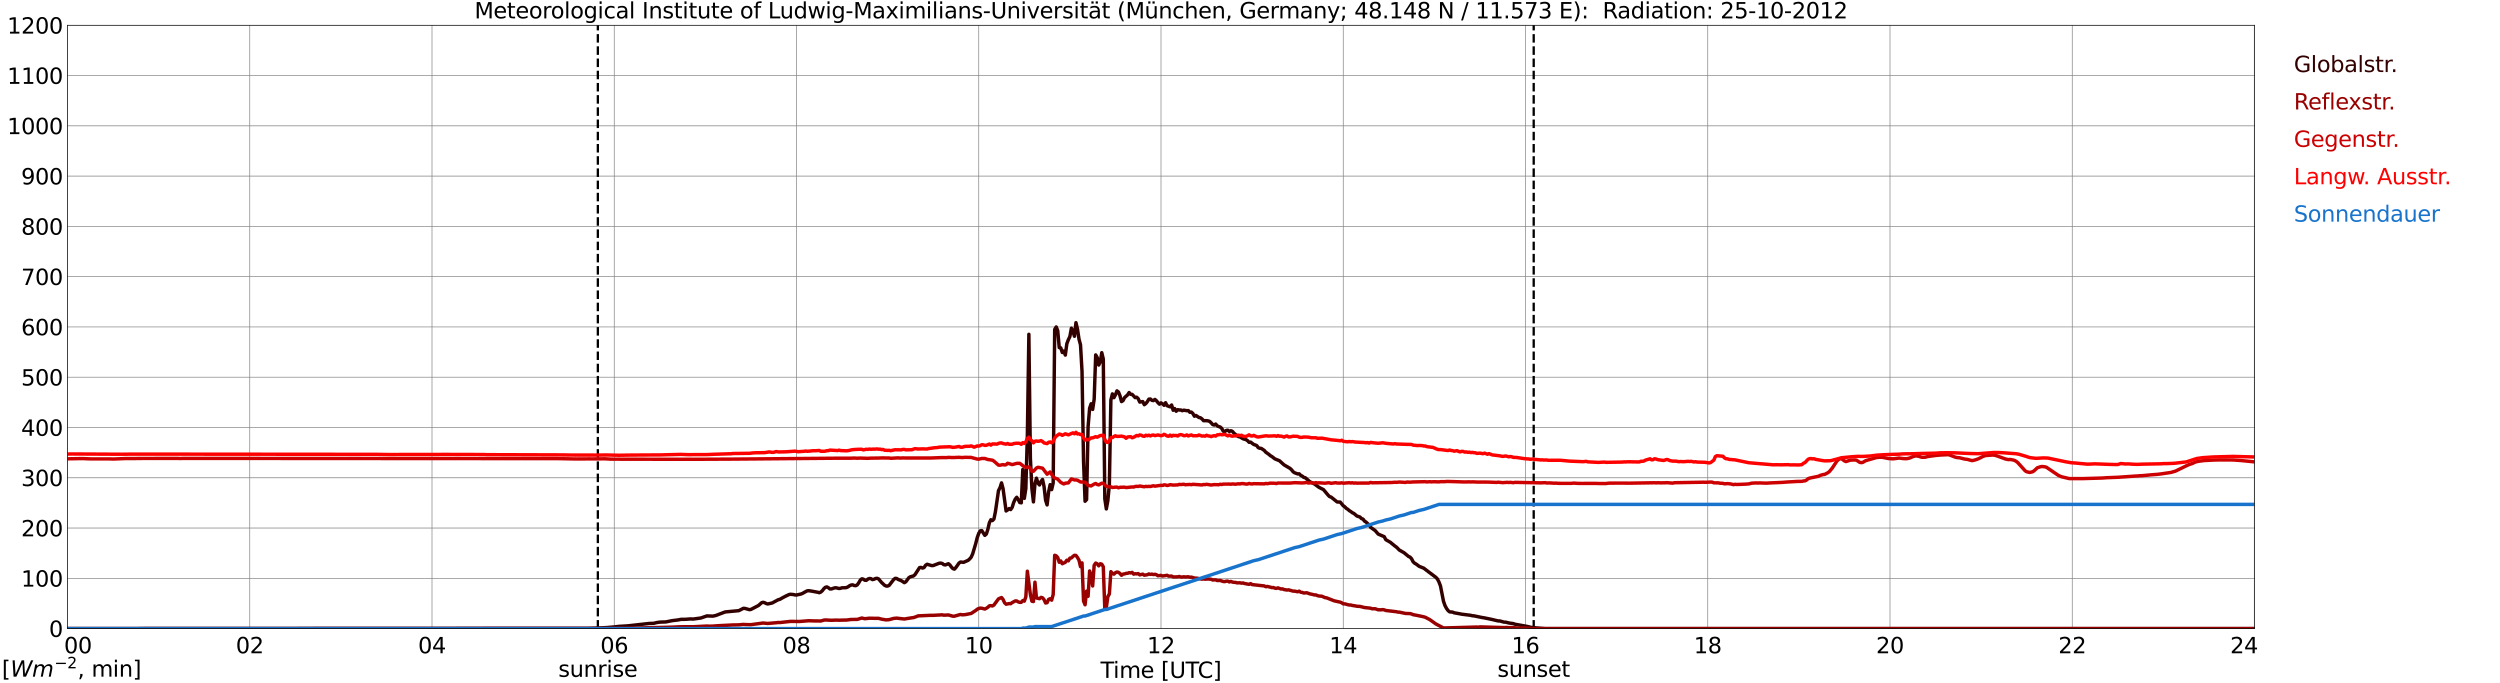 <?xml version="1.0" encoding="utf-8" standalone="no"?>
<!DOCTYPE svg PUBLIC "-//W3C//DTD SVG 1.1//EN"
  "http://www.w3.org/Graphics/SVG/1.1/DTD/svg11.dtd">
<svg xmlns:xlink="http://www.w3.org/1999/xlink" width="1085.4pt" height="296.64pt" viewBox="0 0 1085.4 296.64" xmlns="http://www.w3.org/2000/svg" version="1.1">
 <defs>
  <style type="text/css">*{stroke-linejoin: round; stroke-linecap: butt}</style>
 </defs>
 <g id="figure_1">
  <g id="patch_1">
   <path d="M 0 296.64 
L 1085.4 296.64 
L 1085.4 0 
L 0 0 
z
" style="fill: #ffffff"/>
  </g>
  <g id="axes_1">
   <g id="patch_2">
    <path d="M 29.306 272.909 
L 978.814 272.909 
L 978.814 10.976 
L 29.306 10.976 
z
" style="fill: #ffffff"/>
   </g>
   <g id="patch_3">
    <path d="M 978.814 272.909 
L 978.814 272.909 
L 978.814 10.976 
L 978.814 10.976 
z
" clip-path="url(#pd8bff1d8d6)" style="fill: #d3d3d3; opacity: 0.25; stroke: #d3d3d3; stroke-linejoin: miter"/>
   </g>
   <g id="matplotlib.axis_1">
    <g id="xtick_1">
     <g id="line2d_1">
      <path d="M 29.306 272.909 
L 29.306 10.976 
" clip-path="url(#pd8bff1d8d6)" style="fill: none; stroke: #808080; stroke-width: 0.3; stroke-linecap: square"/>
     </g>
     <g id="line2d_2"/>
     <g id="text_1">
      <!--    00 -->
      <g transform="translate(18.733 283.627) scale(0.095 -0.095)">
       <defs>
        <path id="DejaVuSans-20" transform="scale(0.016)"/>
        <path id="DejaVuSans-30" d="M 2034 4250 
Q 1547 4250 1301 3770 
Q 1056 3291 1056 2328 
Q 1056 1369 1301 889 
Q 1547 409 2034 409 
Q 2525 409 2770 889 
Q 3016 1369 3016 2328 
Q 3016 3291 2770 3770 
Q 2525 4250 2034 4250 
z
M 2034 4750 
Q 2819 4750 3233 4129 
Q 3647 3509 3647 2328 
Q 3647 1150 3233 529 
Q 2819 -91 2034 -91 
Q 1250 -91 836 529 
Q 422 1150 422 2328 
Q 422 3509 836 4129 
Q 1250 4750 2034 4750 
z
" transform="scale(0.016)"/>
       </defs>
       <use xlink:href="#DejaVuSans-20"/>
       <use xlink:href="#DejaVuSans-20" transform="translate(31.787 0)"/>
       <use xlink:href="#DejaVuSans-20" transform="translate(63.574 0)"/>
       <use xlink:href="#DejaVuSans-30" transform="translate(95.361 0)"/>
       <use xlink:href="#DejaVuSans-30" transform="translate(158.984 0)"/>
      </g>
     </g>
    </g>
    <g id="xtick_2">
     <g id="line2d_3">
      <path d="M 108.431 272.909 
L 108.431 10.976 
" clip-path="url(#pd8bff1d8d6)" style="fill: none; stroke: #808080; stroke-width: 0.3; stroke-linecap: square"/>
     </g>
     <g id="line2d_4"/>
     <g id="text_2">
      <!-- 02 -->
      <g transform="translate(102.387 283.627) scale(0.095 -0.095)">
       <defs>
        <path id="DejaVuSans-32" d="M 1228 531 
L 3431 531 
L 3431 0 
L 469 0 
L 469 531 
Q 828 903 1448 1529 
Q 2069 2156 2228 2338 
Q 2531 2678 2651 2914 
Q 2772 3150 2772 3378 
Q 2772 3750 2511 3984 
Q 2250 4219 1831 4219 
Q 1534 4219 1204 4116 
Q 875 4013 500 3803 
L 500 4441 
Q 881 4594 1212 4672 
Q 1544 4750 1819 4750 
Q 2544 4750 2975 4387 
Q 3406 4025 3406 3419 
Q 3406 3131 3298 2873 
Q 3191 2616 2906 2266 
Q 2828 2175 2409 1742 
Q 1991 1309 1228 531 
z
" transform="scale(0.016)"/>
       </defs>
       <use xlink:href="#DejaVuSans-30"/>
       <use xlink:href="#DejaVuSans-32" transform="translate(63.623 0)"/>
      </g>
     </g>
    </g>
    <g id="xtick_3">
     <g id="line2d_5">
      <path d="M 187.557 272.909 
L 187.557 10.976 
" clip-path="url(#pd8bff1d8d6)" style="fill: none; stroke: #808080; stroke-width: 0.3; stroke-linecap: square"/>
     </g>
     <g id="line2d_6"/>
     <g id="text_3">
      <!-- 04 -->
      <g transform="translate(181.513 283.627) scale(0.095 -0.095)">
       <defs>
        <path id="DejaVuSans-34" d="M 2419 4116 
L 825 1625 
L 2419 1625 
L 2419 4116 
z
M 2253 4666 
L 3047 4666 
L 3047 1625 
L 3713 1625 
L 3713 1100 
L 3047 1100 
L 3047 0 
L 2419 0 
L 2419 1100 
L 313 1100 
L 313 1709 
L 2253 4666 
z
" transform="scale(0.016)"/>
       </defs>
       <use xlink:href="#DejaVuSans-30"/>
       <use xlink:href="#DejaVuSans-34" transform="translate(63.623 0)"/>
      </g>
     </g>
    </g>
    <g id="xtick_4">
     <g id="line2d_7">
      <path d="M 266.683 272.909 
L 266.683 10.976 
" clip-path="url(#pd8bff1d8d6)" style="fill: none; stroke: #808080; stroke-width: 0.3; stroke-linecap: square"/>
     </g>
     <g id="line2d_8"/>
     <g id="text_4">
      <!-- 06 -->
      <g transform="translate(260.638 283.627) scale(0.095 -0.095)">
       <defs>
        <path id="DejaVuSans-36" d="M 2113 2584 
Q 1688 2584 1439 2293 
Q 1191 2003 1191 1497 
Q 1191 994 1439 701 
Q 1688 409 2113 409 
Q 2538 409 2786 701 
Q 3034 994 3034 1497 
Q 3034 2003 2786 2293 
Q 2538 2584 2113 2584 
z
M 3366 4563 
L 3366 3988 
Q 3128 4100 2886 4159 
Q 2644 4219 2406 4219 
Q 1781 4219 1451 3797 
Q 1122 3375 1075 2522 
Q 1259 2794 1537 2939 
Q 1816 3084 2150 3084 
Q 2853 3084 3261 2657 
Q 3669 2231 3669 1497 
Q 3669 778 3244 343 
Q 2819 -91 2113 -91 
Q 1303 -91 875 529 
Q 447 1150 447 2328 
Q 447 3434 972 4092 
Q 1497 4750 2381 4750 
Q 2619 4750 2861 4703 
Q 3103 4656 3366 4563 
z
" transform="scale(0.016)"/>
       </defs>
       <use xlink:href="#DejaVuSans-30"/>
       <use xlink:href="#DejaVuSans-36" transform="translate(63.623 0)"/>
      </g>
     </g>
    </g>
    <g id="xtick_5">
     <g id="line2d_9">
      <path d="M 345.808 272.909 
L 345.808 10.976 
" clip-path="url(#pd8bff1d8d6)" style="fill: none; stroke: #808080; stroke-width: 0.3; stroke-linecap: square"/>
     </g>
     <g id="line2d_10"/>
     <g id="text_5">
      <!-- 08 -->
      <g transform="translate(339.764 283.627) scale(0.095 -0.095)">
       <defs>
        <path id="DejaVuSans-38" d="M 2034 2216 
Q 1584 2216 1326 1975 
Q 1069 1734 1069 1313 
Q 1069 891 1326 650 
Q 1584 409 2034 409 
Q 2484 409 2743 651 
Q 3003 894 3003 1313 
Q 3003 1734 2745 1975 
Q 2488 2216 2034 2216 
z
M 1403 2484 
Q 997 2584 770 2862 
Q 544 3141 544 3541 
Q 544 4100 942 4425 
Q 1341 4750 2034 4750 
Q 2731 4750 3128 4425 
Q 3525 4100 3525 3541 
Q 3525 3141 3298 2862 
Q 3072 2584 2669 2484 
Q 3125 2378 3379 2068 
Q 3634 1759 3634 1313 
Q 3634 634 3220 271 
Q 2806 -91 2034 -91 
Q 1263 -91 848 271 
Q 434 634 434 1313 
Q 434 1759 690 2068 
Q 947 2378 1403 2484 
z
M 1172 3481 
Q 1172 3119 1398 2916 
Q 1625 2713 2034 2713 
Q 2441 2713 2670 2916 
Q 2900 3119 2900 3481 
Q 2900 3844 2670 4047 
Q 2441 4250 2034 4250 
Q 1625 4250 1398 4047 
Q 1172 3844 1172 3481 
z
" transform="scale(0.016)"/>
       </defs>
       <use xlink:href="#DejaVuSans-30"/>
       <use xlink:href="#DejaVuSans-38" transform="translate(63.623 0)"/>
      </g>
     </g>
    </g>
    <g id="xtick_6">
     <g id="line2d_11">
      <path d="M 424.934 272.909 
L 424.934 10.976 
" clip-path="url(#pd8bff1d8d6)" style="fill: none; stroke: #808080; stroke-width: 0.3; stroke-linecap: square"/>
     </g>
     <g id="line2d_12"/>
     <g id="text_6">
      <!-- 10 -->
      <g transform="translate(418.89 283.627) scale(0.095 -0.095)">
       <defs>
        <path id="DejaVuSans-31" d="M 794 531 
L 1825 531 
L 1825 4091 
L 703 3866 
L 703 4441 
L 1819 4666 
L 2450 4666 
L 2450 531 
L 3481 531 
L 3481 0 
L 794 0 
L 794 531 
z
" transform="scale(0.016)"/>
       </defs>
       <use xlink:href="#DejaVuSans-31"/>
       <use xlink:href="#DejaVuSans-30" transform="translate(63.623 0)"/>
      </g>
     </g>
    </g>
    <g id="xtick_7">
     <g id="line2d_13">
      <path d="M 504.06 272.909 
L 504.06 10.976 
" clip-path="url(#pd8bff1d8d6)" style="fill: none; stroke: #808080; stroke-width: 0.3; stroke-linecap: square"/>
     </g>
     <g id="line2d_14"/>
     <g id="text_7">
      <!-- 12 -->
      <g transform="translate(498.015 283.627) scale(0.095 -0.095)">
       <use xlink:href="#DejaVuSans-31"/>
       <use xlink:href="#DejaVuSans-32" transform="translate(63.623 0)"/>
      </g>
     </g>
    </g>
    <g id="xtick_8">
     <g id="line2d_15">
      <path d="M 583.185 272.909 
L 583.185 10.976 
" clip-path="url(#pd8bff1d8d6)" style="fill: none; stroke: #808080; stroke-width: 0.3; stroke-linecap: square"/>
     </g>
     <g id="line2d_16"/>
     <g id="text_8">
      <!-- 14 -->
      <g transform="translate(577.141 283.627) scale(0.095 -0.095)">
       <use xlink:href="#DejaVuSans-31"/>
       <use xlink:href="#DejaVuSans-34" transform="translate(63.623 0)"/>
      </g>
     </g>
    </g>
    <g id="xtick_9">
     <g id="line2d_17">
      <path d="M 662.311 272.909 
L 662.311 10.976 
" clip-path="url(#pd8bff1d8d6)" style="fill: none; stroke: #808080; stroke-width: 0.3; stroke-linecap: square"/>
     </g>
     <g id="line2d_18"/>
     <g id="text_9">
      <!-- 16 -->
      <g transform="translate(656.267 283.627) scale(0.095 -0.095)">
       <use xlink:href="#DejaVuSans-31"/>
       <use xlink:href="#DejaVuSans-36" transform="translate(63.623 0)"/>
      </g>
     </g>
    </g>
    <g id="xtick_10">
     <g id="line2d_19">
      <path d="M 741.437 272.909 
L 741.437 10.976 
" clip-path="url(#pd8bff1d8d6)" style="fill: none; stroke: #808080; stroke-width: 0.3; stroke-linecap: square"/>
     </g>
     <g id="line2d_20"/>
     <g id="text_10">
      <!-- 18 -->
      <g transform="translate(735.392 283.627) scale(0.095 -0.095)">
       <use xlink:href="#DejaVuSans-31"/>
       <use xlink:href="#DejaVuSans-38" transform="translate(63.623 0)"/>
      </g>
     </g>
    </g>
    <g id="xtick_11">
     <g id="line2d_21">
      <path d="M 820.562 272.909 
L 820.562 10.976 
" clip-path="url(#pd8bff1d8d6)" style="fill: none; stroke: #808080; stroke-width: 0.3; stroke-linecap: square"/>
     </g>
     <g id="line2d_22"/>
     <g id="text_11">
      <!-- 20 -->
      <g transform="translate(814.518 283.627) scale(0.095 -0.095)">
       <use xlink:href="#DejaVuSans-32"/>
       <use xlink:href="#DejaVuSans-30" transform="translate(63.623 0)"/>
      </g>
     </g>
    </g>
    <g id="xtick_12">
     <g id="line2d_23">
      <path d="M 899.688 272.909 
L 899.688 10.976 
" clip-path="url(#pd8bff1d8d6)" style="fill: none; stroke: #808080; stroke-width: 0.3; stroke-linecap: square"/>
     </g>
     <g id="line2d_24"/>
     <g id="text_12">
      <!-- 22 -->
      <g transform="translate(893.644 283.627) scale(0.095 -0.095)">
       <use xlink:href="#DejaVuSans-32"/>
       <use xlink:href="#DejaVuSans-32" transform="translate(63.623 0)"/>
      </g>
     </g>
    </g>
    <g id="xtick_13">
     <g id="line2d_25">
      <path d="M 978.814 272.909 
L 978.814 10.976 
" clip-path="url(#pd8bff1d8d6)" style="fill: none; stroke: #808080; stroke-width: 0.3; stroke-linecap: square"/>
     </g>
     <g id="line2d_26"/>
     <g id="text_13">
      <!-- 24    -->
      <g transform="translate(968.241 283.627) scale(0.095 -0.095)">
       <use xlink:href="#DejaVuSans-32"/>
       <use xlink:href="#DejaVuSans-34" transform="translate(63.623 0)"/>
       <use xlink:href="#DejaVuSans-20" transform="translate(127.246 0)"/>
       <use xlink:href="#DejaVuSans-20" transform="translate(159.033 0)"/>
       <use xlink:href="#DejaVuSans-20" transform="translate(190.82 0)"/>
      </g>
     </g>
    </g>
    <g id="text_14">
     <!-- Time [UTC] -->
     <g transform="translate(477.806 294.322) scale(0.095 -0.095)">
      <defs>
       <path id="DejaVuSans-54" d="M -19 4666 
L 3928 4666 
L 3928 4134 
L 2272 4134 
L 2272 0 
L 1638 0 
L 1638 4134 
L -19 4134 
L -19 4666 
z
" transform="scale(0.016)"/>
       <path id="DejaVuSans-69" d="M 603 3500 
L 1178 3500 
L 1178 0 
L 603 0 
L 603 3500 
z
M 603 4863 
L 1178 4863 
L 1178 4134 
L 603 4134 
L 603 4863 
z
" transform="scale(0.016)"/>
       <path id="DejaVuSans-6d" d="M 3328 2828 
Q 3544 3216 3844 3400 
Q 4144 3584 4550 3584 
Q 5097 3584 5394 3201 
Q 5691 2819 5691 2113 
L 5691 0 
L 5113 0 
L 5113 2094 
Q 5113 2597 4934 2840 
Q 4756 3084 4391 3084 
Q 3944 3084 3684 2787 
Q 3425 2491 3425 1978 
L 3425 0 
L 2847 0 
L 2847 2094 
Q 2847 2600 2669 2842 
Q 2491 3084 2119 3084 
Q 1678 3084 1418 2786 
Q 1159 2488 1159 1978 
L 1159 0 
L 581 0 
L 581 3500 
L 1159 3500 
L 1159 2956 
Q 1356 3278 1631 3431 
Q 1906 3584 2284 3584 
Q 2666 3584 2933 3390 
Q 3200 3197 3328 2828 
z
" transform="scale(0.016)"/>
       <path id="DejaVuSans-65" d="M 3597 1894 
L 3597 1613 
L 953 1613 
Q 991 1019 1311 708 
Q 1631 397 2203 397 
Q 2534 397 2845 478 
Q 3156 559 3463 722 
L 3463 178 
Q 3153 47 2828 -22 
Q 2503 -91 2169 -91 
Q 1331 -91 842 396 
Q 353 884 353 1716 
Q 353 2575 817 3079 
Q 1281 3584 2069 3584 
Q 2775 3584 3186 3129 
Q 3597 2675 3597 1894 
z
M 3022 2063 
Q 3016 2534 2758 2815 
Q 2500 3097 2075 3097 
Q 1594 3097 1305 2825 
Q 1016 2553 972 2059 
L 3022 2063 
z
" transform="scale(0.016)"/>
       <path id="DejaVuSans-5b" d="M 550 4863 
L 1875 4863 
L 1875 4416 
L 1125 4416 
L 1125 -397 
L 1875 -397 
L 1875 -844 
L 550 -844 
L 550 4863 
z
" transform="scale(0.016)"/>
       <path id="DejaVuSans-55" d="M 556 4666 
L 1191 4666 
L 1191 1831 
Q 1191 1081 1462 751 
Q 1734 422 2344 422 
Q 2950 422 3222 751 
Q 3494 1081 3494 1831 
L 3494 4666 
L 4128 4666 
L 4128 1753 
Q 4128 841 3676 375 
Q 3225 -91 2344 -91 
Q 1459 -91 1007 375 
Q 556 841 556 1753 
L 556 4666 
z
" transform="scale(0.016)"/>
       <path id="DejaVuSans-43" d="M 4122 4306 
L 4122 3641 
Q 3803 3938 3442 4084 
Q 3081 4231 2675 4231 
Q 1875 4231 1450 3742 
Q 1025 3253 1025 2328 
Q 1025 1406 1450 917 
Q 1875 428 2675 428 
Q 3081 428 3442 575 
Q 3803 722 4122 1019 
L 4122 359 
Q 3791 134 3420 21 
Q 3050 -91 2638 -91 
Q 1578 -91 968 557 
Q 359 1206 359 2328 
Q 359 3453 968 4101 
Q 1578 4750 2638 4750 
Q 3056 4750 3426 4639 
Q 3797 4528 4122 4306 
z
" transform="scale(0.016)"/>
       <path id="DejaVuSans-5d" d="M 1947 4863 
L 1947 -844 
L 622 -844 
L 622 -397 
L 1369 -397 
L 1369 4416 
L 622 4416 
L 622 4863 
L 1947 4863 
z
" transform="scale(0.016)"/>
      </defs>
      <use xlink:href="#DejaVuSans-54"/>
      <use xlink:href="#DejaVuSans-69" transform="translate(57.959 0)"/>
      <use xlink:href="#DejaVuSans-6d" transform="translate(85.742 0)"/>
      <use xlink:href="#DejaVuSans-65" transform="translate(183.154 0)"/>
      <use xlink:href="#DejaVuSans-20" transform="translate(244.678 0)"/>
      <use xlink:href="#DejaVuSans-5b" transform="translate(276.465 0)"/>
      <use xlink:href="#DejaVuSans-55" transform="translate(315.479 0)"/>
      <use xlink:href="#DejaVuSans-54" transform="translate(388.672 0)"/>
      <use xlink:href="#DejaVuSans-43" transform="translate(443.881 0)"/>
      <use xlink:href="#DejaVuSans-5d" transform="translate(513.705 0)"/>
     </g>
    </g>
   </g>
   <g id="matplotlib.axis_2">
    <g id="ytick_1">
     <g id="line2d_27">
      <path d="M 29.306 272.909 
L 978.814 272.909 
" clip-path="url(#pd8bff1d8d6)" style="fill: none; stroke: #808080; stroke-width: 0.3; stroke-linecap: square"/>
     </g>
     <g id="line2d_28"/>
     <g id="text_15">
      <!-- 0 -->
      <g transform="translate(21.261 276.518) scale(0.095 -0.095)">
       <use xlink:href="#DejaVuSans-30"/>
      </g>
     </g>
    </g>
    <g id="ytick_2">
     <g id="line2d_29">
      <path d="M 29.306 251.081 
L 978.814 251.081 
" clip-path="url(#pd8bff1d8d6)" style="fill: none; stroke: #808080; stroke-width: 0.3; stroke-linecap: square"/>
     </g>
     <g id="line2d_30"/>
     <g id="text_16">
      <!-- 100 -->
      <g transform="translate(9.173 254.69) scale(0.095 -0.095)">
       <use xlink:href="#DejaVuSans-31"/>
       <use xlink:href="#DejaVuSans-30" transform="translate(63.623 0)"/>
       <use xlink:href="#DejaVuSans-30" transform="translate(127.246 0)"/>
      </g>
     </g>
    </g>
    <g id="ytick_3">
     <g id="line2d_31">
      <path d="M 29.306 229.253 
L 978.814 229.253 
" clip-path="url(#pd8bff1d8d6)" style="fill: none; stroke: #808080; stroke-width: 0.3; stroke-linecap: square"/>
     </g>
     <g id="line2d_32"/>
     <g id="text_17">
      <!-- 200 -->
      <g transform="translate(9.173 232.863) scale(0.095 -0.095)">
       <use xlink:href="#DejaVuSans-32"/>
       <use xlink:href="#DejaVuSans-30" transform="translate(63.623 0)"/>
       <use xlink:href="#DejaVuSans-30" transform="translate(127.246 0)"/>
      </g>
     </g>
    </g>
    <g id="ytick_4">
     <g id="line2d_33">
      <path d="M 29.306 207.426 
L 978.814 207.426 
" clip-path="url(#pd8bff1d8d6)" style="fill: none; stroke: #808080; stroke-width: 0.3; stroke-linecap: square"/>
     </g>
     <g id="line2d_34"/>
     <g id="text_18">
      <!-- 300 -->
      <g transform="translate(9.173 211.035) scale(0.095 -0.095)">
       <defs>
        <path id="DejaVuSans-33" d="M 2597 2516 
Q 3050 2419 3304 2112 
Q 3559 1806 3559 1356 
Q 3559 666 3084 287 
Q 2609 -91 1734 -91 
Q 1441 -91 1130 -33 
Q 819 25 488 141 
L 488 750 
Q 750 597 1062 519 
Q 1375 441 1716 441 
Q 2309 441 2620 675 
Q 2931 909 2931 1356 
Q 2931 1769 2642 2001 
Q 2353 2234 1838 2234 
L 1294 2234 
L 1294 2753 
L 1863 2753 
Q 2328 2753 2575 2939 
Q 2822 3125 2822 3475 
Q 2822 3834 2567 4026 
Q 2313 4219 1838 4219 
Q 1578 4219 1281 4162 
Q 984 4106 628 3988 
L 628 4550 
Q 988 4650 1302 4700 
Q 1616 4750 1894 4750 
Q 2613 4750 3031 4423 
Q 3450 4097 3450 3541 
Q 3450 3153 3228 2886 
Q 3006 2619 2597 2516 
z
" transform="scale(0.016)"/>
       </defs>
       <use xlink:href="#DejaVuSans-33"/>
       <use xlink:href="#DejaVuSans-30" transform="translate(63.623 0)"/>
       <use xlink:href="#DejaVuSans-30" transform="translate(127.246 0)"/>
      </g>
     </g>
    </g>
    <g id="ytick_5">
     <g id="line2d_35">
      <path d="M 29.306 185.598 
L 978.814 185.598 
" clip-path="url(#pd8bff1d8d6)" style="fill: none; stroke: #808080; stroke-width: 0.3; stroke-linecap: square"/>
     </g>
     <g id="line2d_36"/>
     <g id="text_19">
      <!-- 400 -->
      <g transform="translate(9.173 189.207) scale(0.095 -0.095)">
       <use xlink:href="#DejaVuSans-34"/>
       <use xlink:href="#DejaVuSans-30" transform="translate(63.623 0)"/>
       <use xlink:href="#DejaVuSans-30" transform="translate(127.246 0)"/>
      </g>
     </g>
    </g>
    <g id="ytick_6">
     <g id="line2d_37">
      <path d="M 29.306 163.77 
L 978.814 163.77 
" clip-path="url(#pd8bff1d8d6)" style="fill: none; stroke: #808080; stroke-width: 0.3; stroke-linecap: square"/>
     </g>
     <g id="line2d_38"/>
     <g id="text_20">
      <!-- 500 -->
      <g transform="translate(9.173 167.379) scale(0.095 -0.095)">
       <defs>
        <path id="DejaVuSans-35" d="M 691 4666 
L 3169 4666 
L 3169 4134 
L 1269 4134 
L 1269 2991 
Q 1406 3038 1543 3061 
Q 1681 3084 1819 3084 
Q 2600 3084 3056 2656 
Q 3513 2228 3513 1497 
Q 3513 744 3044 326 
Q 2575 -91 1722 -91 
Q 1428 -91 1123 -41 
Q 819 9 494 109 
L 494 744 
Q 775 591 1075 516 
Q 1375 441 1709 441 
Q 2250 441 2565 725 
Q 2881 1009 2881 1497 
Q 2881 1984 2565 2268 
Q 2250 2553 1709 2553 
Q 1456 2553 1204 2497 
Q 953 2441 691 2322 
L 691 4666 
z
" transform="scale(0.016)"/>
       </defs>
       <use xlink:href="#DejaVuSans-35"/>
       <use xlink:href="#DejaVuSans-30" transform="translate(63.623 0)"/>
       <use xlink:href="#DejaVuSans-30" transform="translate(127.246 0)"/>
      </g>
     </g>
    </g>
    <g id="ytick_7">
     <g id="line2d_39">
      <path d="M 29.306 141.942 
L 978.814 141.942 
" clip-path="url(#pd8bff1d8d6)" style="fill: none; stroke: #808080; stroke-width: 0.3; stroke-linecap: square"/>
     </g>
     <g id="line2d_40"/>
     <g id="text_21">
      <!-- 600 -->
      <g transform="translate(9.173 145.551) scale(0.095 -0.095)">
       <use xlink:href="#DejaVuSans-36"/>
       <use xlink:href="#DejaVuSans-30" transform="translate(63.623 0)"/>
       <use xlink:href="#DejaVuSans-30" transform="translate(127.246 0)"/>
      </g>
     </g>
    </g>
    <g id="ytick_8">
     <g id="line2d_41">
      <path d="M 29.306 120.114 
L 978.814 120.114 
" clip-path="url(#pd8bff1d8d6)" style="fill: none; stroke: #808080; stroke-width: 0.3; stroke-linecap: square"/>
     </g>
     <g id="line2d_42"/>
     <g id="text_22">
      <!-- 700 -->
      <g transform="translate(9.173 123.724) scale(0.095 -0.095)">
       <defs>
        <path id="DejaVuSans-37" d="M 525 4666 
L 3525 4666 
L 3525 4397 
L 1831 0 
L 1172 0 
L 2766 4134 
L 525 4134 
L 525 4666 
z
" transform="scale(0.016)"/>
       </defs>
       <use xlink:href="#DejaVuSans-37"/>
       <use xlink:href="#DejaVuSans-30" transform="translate(63.623 0)"/>
       <use xlink:href="#DejaVuSans-30" transform="translate(127.246 0)"/>
      </g>
     </g>
    </g>
    <g id="ytick_9">
     <g id="line2d_43">
      <path d="M 29.306 98.287 
L 978.814 98.287 
" clip-path="url(#pd8bff1d8d6)" style="fill: none; stroke: #808080; stroke-width: 0.3; stroke-linecap: square"/>
     </g>
     <g id="line2d_44"/>
     <g id="text_23">
      <!-- 800 -->
      <g transform="translate(9.173 101.896) scale(0.095 -0.095)">
       <use xlink:href="#DejaVuSans-38"/>
       <use xlink:href="#DejaVuSans-30" transform="translate(63.623 0)"/>
       <use xlink:href="#DejaVuSans-30" transform="translate(127.246 0)"/>
      </g>
     </g>
    </g>
    <g id="ytick_10">
     <g id="line2d_45">
      <path d="M 29.306 76.459 
L 978.814 76.459 
" clip-path="url(#pd8bff1d8d6)" style="fill: none; stroke: #808080; stroke-width: 0.3; stroke-linecap: square"/>
     </g>
     <g id="line2d_46"/>
     <g id="text_24">
      <!-- 900 -->
      <g transform="translate(9.173 80.068) scale(0.095 -0.095)">
       <defs>
        <path id="DejaVuSans-39" d="M 703 97 
L 703 672 
Q 941 559 1184 500 
Q 1428 441 1663 441 
Q 2288 441 2617 861 
Q 2947 1281 2994 2138 
Q 2813 1869 2534 1725 
Q 2256 1581 1919 1581 
Q 1219 1581 811 2004 
Q 403 2428 403 3163 
Q 403 3881 828 4315 
Q 1253 4750 1959 4750 
Q 2769 4750 3195 4129 
Q 3622 3509 3622 2328 
Q 3622 1225 3098 567 
Q 2575 -91 1691 -91 
Q 1453 -91 1209 -44 
Q 966 3 703 97 
z
M 1959 2075 
Q 2384 2075 2632 2365 
Q 2881 2656 2881 3163 
Q 2881 3666 2632 3958 
Q 2384 4250 1959 4250 
Q 1534 4250 1286 3958 
Q 1038 3666 1038 3163 
Q 1038 2656 1286 2365 
Q 1534 2075 1959 2075 
z
" transform="scale(0.016)"/>
       </defs>
       <use xlink:href="#DejaVuSans-39"/>
       <use xlink:href="#DejaVuSans-30" transform="translate(63.623 0)"/>
       <use xlink:href="#DejaVuSans-30" transform="translate(127.246 0)"/>
      </g>
     </g>
    </g>
    <g id="ytick_11">
     <g id="line2d_47">
      <path d="M 29.306 54.631 
L 978.814 54.631 
" clip-path="url(#pd8bff1d8d6)" style="fill: none; stroke: #808080; stroke-width: 0.3; stroke-linecap: square"/>
     </g>
     <g id="line2d_48"/>
     <g id="text_25">
      <!-- 1000 -->
      <g transform="translate(3.128 58.24) scale(0.095 -0.095)">
       <use xlink:href="#DejaVuSans-31"/>
       <use xlink:href="#DejaVuSans-30" transform="translate(63.623 0)"/>
       <use xlink:href="#DejaVuSans-30" transform="translate(127.246 0)"/>
       <use xlink:href="#DejaVuSans-30" transform="translate(190.869 0)"/>
      </g>
     </g>
    </g>
    <g id="ytick_12">
     <g id="line2d_49">
      <path d="M 29.306 32.803 
L 978.814 32.803 
" clip-path="url(#pd8bff1d8d6)" style="fill: none; stroke: #808080; stroke-width: 0.3; stroke-linecap: square"/>
     </g>
     <g id="line2d_50"/>
     <g id="text_26">
      <!-- 1100 -->
      <g transform="translate(3.128 36.413) scale(0.095 -0.095)">
       <use xlink:href="#DejaVuSans-31"/>
       <use xlink:href="#DejaVuSans-31" transform="translate(63.623 0)"/>
       <use xlink:href="#DejaVuSans-30" transform="translate(127.246 0)"/>
       <use xlink:href="#DejaVuSans-30" transform="translate(190.869 0)"/>
      </g>
     </g>
    </g>
    <g id="ytick_13">
     <g id="line2d_51">
      <path d="M 29.306 10.976 
L 978.814 10.976 
" clip-path="url(#pd8bff1d8d6)" style="fill: none; stroke: #808080; stroke-width: 0.3; stroke-linecap: square"/>
     </g>
     <g id="line2d_52"/>
     <g id="text_27">
      <!-- 1200 -->
      <g transform="translate(3.128 14.585) scale(0.095 -0.095)">
       <use xlink:href="#DejaVuSans-31"/>
       <use xlink:href="#DejaVuSans-32" transform="translate(63.623 0)"/>
       <use xlink:href="#DejaVuSans-30" transform="translate(127.246 0)"/>
       <use xlink:href="#DejaVuSans-30" transform="translate(190.869 0)"/>
      </g>
     </g>
    </g>
   </g>
   <g id="line2d_53">
    <path d="M 259.561 272.909 
L 259.561 10.976 
" clip-path="url(#pd8bff1d8d6)" style="fill: none; stroke-dasharray: 3.7,1.6; stroke-dashoffset: 0; stroke: #000000"/>
   </g>
   <g id="line2d_54">
    <path d="M 665.872 272.909 
L 665.872 10.976 
" clip-path="url(#pd8bff1d8d6)" style="fill: none; stroke-dasharray: 3.7,1.6; stroke-dashoffset: 0; stroke: #000000"/>
   </g>
   <g id="line2d_55">
    <path d="M 29.306 272.909 
L 255.473 272.813 
L 258.77 272.704 
L 263.386 272.468 
L 266.683 272.188 
L 268.661 271.951 
L 272.617 271.715 
L 280.53 270.831 
L 281.849 270.68 
L 283.827 270.617 
L 285.145 270.294 
L 286.464 270.1 
L 289.102 270.014 
L 291.739 269.475 
L 294.377 269.152 
L 295.696 268.895 
L 297.674 268.873 
L 299.652 268.722 
L 300.971 268.766 
L 304.267 268.314 
L 306.905 267.408 
L 309.543 267.496 
L 310.861 267.194 
L 314.818 265.686 
L 316.136 265.557 
L 320.752 265.127 
L 322.73 264.117 
L 323.39 264.136 
L 325.368 264.697 
L 326.027 264.59 
L 329.324 262.868 
L 330.643 261.683 
L 331.302 261.489 
L 331.961 261.661 
L 332.621 262.006 
L 333.28 262.222 
L 334.599 261.943 
L 335.258 261.79 
L 336.577 261.08 
L 337.896 260.371 
L 338.555 260.22 
L 339.874 259.465 
L 341.193 258.778 
L 342.512 258.153 
L 343.171 258.003 
L 344.49 258.131 
L 345.149 258.304 
L 345.808 258.326 
L 347.787 257.893 
L 348.446 257.614 
L 349.765 256.861 
L 350.424 256.538 
L 351.083 256.453 
L 352.402 256.645 
L 355.04 257.14 
L 355.699 257.335 
L 356.359 257.055 
L 357.018 256.475 
L 357.677 255.591 
L 358.337 254.988 
L 358.996 254.816 
L 359.655 255.161 
L 360.315 255.7 
L 360.974 255.7 
L 362.293 255.246 
L 362.952 255.182 
L 364.271 255.506 
L 364.93 255.418 
L 365.59 255.182 
L 366.909 255.182 
L 367.568 255.076 
L 368.227 254.752 
L 368.887 254.279 
L 369.546 253.997 
L 370.206 253.912 
L 370.865 254.213 
L 371.524 254.279 
L 372.184 253.934 
L 372.843 253.008 
L 373.502 251.867 
L 374.162 251.308 
L 374.821 251.437 
L 375.481 251.932 
L 376.14 251.954 
L 376.799 251.415 
L 377.459 251.157 
L 378.118 251.221 
L 378.777 251.631 
L 379.437 251.5 
L 380.096 251.179 
L 380.756 251.07 
L 381.415 251.308 
L 382.734 252.88 
L 384.053 254.106 
L 384.712 254.429 
L 385.371 254.451 
L 386.031 254.148 
L 388.009 251.587 
L 388.668 251.092 
L 389.328 251.157 
L 389.987 251.587 
L 391.306 252.105 
L 392.624 252.965 
L 393.284 252.578 
L 394.603 250.791 
L 395.262 250.404 
L 396.581 250.06 
L 397.24 249.499 
L 399.218 246.443 
L 399.878 246.336 
L 400.537 246.637 
L 401.196 246.399 
L 401.856 245.41 
L 402.515 244.978 
L 404.493 245.561 
L 405.153 245.539 
L 407.79 244.526 
L 408.45 244.483 
L 409.109 244.655 
L 409.768 245.15 
L 410.428 245.279 
L 411.746 244.742 
L 412.406 245.279 
L 413.065 246.185 
L 413.725 246.873 
L 414.384 247.089 
L 415.043 246.355 
L 416.362 244.463 
L 417.022 244.011 
L 418.34 244.14 
L 420.318 243.278 
L 420.978 242.675 
L 421.637 241.922 
L 422.297 240.457 
L 423.615 236.024 
L 424.275 233.418 
L 424.934 231.567 
L 425.593 230.469 
L 426.253 230.362 
L 427.572 232.429 
L 428.231 231.868 
L 428.89 229.782 
L 429.55 226.94 
L 430.209 225.647 
L 430.869 226.014 
L 431.528 225.324 
L 432.187 222.052 
L 433.506 213.011 
L 434.165 211.721 
L 434.825 209.654 
L 435.484 212.151 
L 436.803 221.838 
L 437.462 221.406 
L 438.122 220.804 
L 438.781 221.236 
L 439.44 220.289 
L 440.1 218.156 
L 440.759 216.735 
L 441.419 215.897 
L 442.078 216.907 
L 442.737 218.178 
L 443.397 218.307 
L 444.056 203.841 
L 444.716 216.371 
L 445.375 212.086 
L 446.034 189.009 
L 446.694 145.14 
L 447.353 199.02 
L 448.012 212.215 
L 448.672 217.898 
L 449.331 210.128 
L 449.991 207.609 
L 450.65 209.783 
L 451.309 210.558 
L 451.969 209.008 
L 452.628 208.189 
L 453.287 211.248 
L 453.947 217.145 
L 454.606 219.213 
L 455.266 213.594 
L 455.925 210.429 
L 456.584 212.559 
L 457.244 209.717 
L 457.903 143.051 
L 458.563 141.953 
L 459.222 143.547 
L 459.881 150.909 
L 460.541 151.038 
L 461.2 153.039 
L 461.859 152.415 
L 462.519 154.159 
L 463.178 149.228 
L 463.838 147.486 
L 464.497 146.129 
L 465.156 142.492 
L 465.816 143.826 
L 466.475 146 
L 467.134 140.102 
L 467.794 142.835 
L 468.453 147.227 
L 469.113 149.724 
L 469.772 161.262 
L 470.431 200.334 
L 471.091 217.619 
L 471.75 216.907 
L 472.409 185.242 
L 473.069 177.214 
L 473.728 175.297 
L 474.388 177.751 
L 475.047 173.274 
L 475.706 154.094 
L 476.366 155.235 
L 477.025 158.485 
L 477.685 157.108 
L 478.344 153.125 
L 479.003 155.881 
L 479.663 216.565 
L 480.322 220.954 
L 480.981 217.381 
L 481.641 210.407 
L 482.3 173.662 
L 482.96 171.015 
L 483.619 172.65 
L 484.278 171.401 
L 484.938 169.701 
L 485.597 170.196 
L 486.256 171.831 
L 486.916 174.35 
L 487.575 173.942 
L 488.235 172.628 
L 489.553 171.445 
L 490.213 170.432 
L 490.872 171.187 
L 491.532 171.229 
L 492.85 172.628 
L 493.51 172.455 
L 494.169 173.101 
L 494.828 174.566 
L 496.147 174.35 
L 496.807 175.708 
L 497.466 175.212 
L 498.125 174.394 
L 498.785 173.296 
L 499.444 173.23 
L 500.103 173.813 
L 500.763 173.92 
L 501.422 173.424 
L 502.082 173.985 
L 502.741 174.824 
L 503.4 175.47 
L 504.06 174.911 
L 504.719 175.319 
L 505.379 175.965 
L 506.038 174.845 
L 506.697 176.138 
L 508.016 176.633 
L 508.675 175.836 
L 509.335 178.117 
L 509.994 177.386 
L 510.654 178.547 
L 511.313 177.86 
L 511.972 178.01 
L 512.632 177.989 
L 513.291 178.312 
L 513.95 178.074 
L 515.269 178.312 
L 515.929 178.268 
L 516.588 178.999 
L 517.247 178.914 
L 517.907 179.538 
L 518.566 180.702 
L 519.226 180.379 
L 520.544 181.261 
L 521.204 181.389 
L 521.863 181.885 
L 522.522 182.638 
L 523.841 182.638 
L 524.501 182.725 
L 525.16 182.939 
L 525.819 183.542 
L 526.479 184.316 
L 527.138 184.533 
L 527.797 184.103 
L 528.457 184.877 
L 529.116 185.2 
L 529.776 185.393 
L 530.435 185.997 
L 531.094 187.202 
L 531.754 187.353 
L 532.413 186.879 
L 533.073 186.792 
L 533.732 187.331 
L 534.391 187.008 
L 535.051 187.265 
L 535.71 188.04 
L 537.029 189.138 
L 537.688 189.57 
L 538.348 189.699 
L 539.666 190.496 
L 540.985 190.882 
L 541.644 191.334 
L 542.304 192.024 
L 542.963 191.937 
L 544.282 192.949 
L 545.601 193.423 
L 546.26 194.349 
L 546.919 194.606 
L 547.579 194.672 
L 548.898 195.553 
L 549.557 196.328 
L 550.876 197.254 
L 551.535 197.837 
L 552.195 198.201 
L 553.513 199.236 
L 555.491 200.032 
L 557.47 201.818 
L 560.107 203.368 
L 560.766 203.992 
L 561.426 204.832 
L 562.085 205.262 
L 563.404 205.758 
L 564.063 205.714 
L 564.723 206.382 
L 565.382 206.705 
L 566.042 207.264 
L 566.701 207.415 
L 568.679 209.137 
L 570.657 210.106 
L 572.635 211.571 
L 574.613 212.581 
L 576.592 214.95 
L 577.251 215.617 
L 577.91 215.81 
L 580.548 217.942 
L 581.867 217.984 
L 583.185 219.577 
L 583.845 220.029 
L 584.504 220.719 
L 585.164 221.127 
L 585.823 221.71 
L 586.482 222.096 
L 587.142 222.613 
L 587.801 222.914 
L 589.12 224.034 
L 590.439 224.464 
L 591.098 225.152 
L 591.757 225.368 
L 592.417 226.25 
L 593.076 226.66 
L 594.395 227.909 
L 595.054 228.941 
L 597.032 230.34 
L 598.351 231.868 
L 600.989 233.01 
L 601.648 234.302 
L 603.626 235.441 
L 605.604 237.057 
L 606.264 237.53 
L 607.582 238.844 
L 609.561 239.962 
L 611.539 241.599 
L 612.198 241.878 
L 612.858 242.61 
L 613.517 243.902 
L 614.176 244.526 
L 614.836 244.893 
L 616.154 245.884 
L 618.133 246.678 
L 620.111 248.187 
L 623.408 250.662 
L 624.067 251.371 
L 624.726 252.642 
L 625.386 254.342 
L 626.705 261.037 
L 627.364 262.931 
L 628.023 264.158 
L 628.683 265.062 
L 629.342 265.645 
L 630.661 265.751 
L 631.32 266.053 
L 633.298 266.398 
L 634.617 266.655 
L 638.573 267.151 
L 639.233 267.345 
L 639.892 267.367 
L 643.189 268.054 
L 644.508 268.27 
L 646.486 268.679 
L 647.805 268.958 
L 649.783 269.432 
L 650.442 269.582 
L 651.102 269.582 
L 653.08 270.121 
L 653.739 270.121 
L 655.058 270.466 
L 657.036 270.746 
L 657.695 271.003 
L 662.97 271.951 
L 664.949 272.424 
L 665.608 272.402 
L 666.927 272.618 
L 670.883 272.909 
L 978.154 272.909 
L 978.154 272.909 
" clip-path="url(#pd8bff1d8d6)" style="fill: none; stroke: #330000; stroke-width: 1.5; stroke-linecap: square"/>
   </g>
   <g id="line2d_56">
    <path d="M 29.306 272.909 
L 266.683 272.815 
L 271.298 272.771 
L 287.783 272.385 
L 289.761 272.341 
L 293.058 272.234 
L 295.036 272.127 
L 299.652 272.084 
L 300.971 272.106 
L 306.905 271.804 
L 308.224 271.868 
L 309.543 271.824 
L 311.521 271.673 
L 318.114 271.331 
L 320.752 271.287 
L 322.73 271.093 
L 324.049 271.18 
L 326.027 271.2 
L 331.302 270.49 
L 333.28 270.685 
L 337.236 270.34 
L 337.896 270.255 
L 338.555 270.296 
L 343.171 269.781 
L 347.127 269.822 
L 351.083 269.499 
L 353.721 269.587 
L 356.359 269.608 
L 357.677 269.242 
L 358.337 269.157 
L 360.974 269.307 
L 362.952 269.22 
L 364.271 269.264 
L 366.249 269.22 
L 367.568 269.198 
L 369.546 268.941 
L 372.184 268.919 
L 374.162 268.316 
L 375.481 268.617 
L 377.459 268.401 
L 379.437 268.445 
L 381.415 268.445 
L 382.734 268.812 
L 384.712 269.135 
L 386.031 269.026 
L 388.009 268.489 
L 389.328 268.36 
L 390.646 268.532 
L 392.624 268.746 
L 395.921 268.209 
L 396.581 268.144 
L 397.899 267.692 
L 398.559 267.391 
L 403.834 267.153 
L 405.153 267.153 
L 409.109 266.939 
L 409.768 267.09 
L 411.087 267.024 
L 411.746 266.983 
L 413.725 267.541 
L 414.384 267.52 
L 417.022 266.766 
L 417.681 266.939 
L 419 266.852 
L 421.637 266.336 
L 423.615 265.044 
L 424.275 264.505 
L 424.934 264.182 
L 425.593 264.012 
L 426.253 264.075 
L 427.572 264.42 
L 428.231 264.097 
L 428.89 263.645 
L 429.55 263.021 
L 430.209 262.955 
L 430.869 263.086 
L 431.528 262.676 
L 433.506 259.985 
L 434.825 259.426 
L 435.484 260.244 
L 436.144 261.687 
L 436.803 262.331 
L 438.122 262.052 
L 438.781 262.117 
L 439.44 261.622 
L 440.759 260.91 
L 441.419 260.91 
L 442.078 261.32 
L 442.737 261.515 
L 443.397 261.493 
L 444.056 260.74 
L 444.716 260.997 
L 445.375 259.146 
L 446.034 247.995 
L 447.353 258.134 
L 448.012 261.019 
L 448.672 261.17 
L 449.331 252.775 
L 449.991 259.62 
L 451.309 259.921 
L 451.969 259.36 
L 452.628 259.533 
L 453.287 260.329 
L 453.947 261.794 
L 454.606 261.665 
L 455.266 260.244 
L 455.925 259.943 
L 456.584 260.567 
L 457.244 258.134 
L 457.903 241.086 
L 458.563 241.3 
L 459.222 242.075 
L 459.881 244.12 
L 460.541 243.54 
L 461.2 244.744 
L 462.519 244.12 
L 463.178 243.216 
L 463.838 243.496 
L 464.497 242.335 
L 465.156 242.247 
L 465.816 241.579 
L 466.475 241.086 
L 467.134 241.149 
L 467.794 242.033 
L 468.453 243.195 
L 469.113 246.037 
L 469.772 244.38 
L 470.431 260.954 
L 471.091 262.569 
L 471.75 256.649 
L 472.409 258.887 
L 473.069 247.888 
L 473.728 249.739 
L 474.388 254.41 
L 475.047 245.391 
L 475.706 244.465 
L 476.366 244.788 
L 477.025 245.67 
L 477.685 244.766 
L 478.344 244.939 
L 479.003 246.058 
L 479.663 264.464 
L 480.322 263.818 
L 480.981 259.037 
L 481.641 257.876 
L 482.3 248.189 
L 482.96 248.9 
L 483.619 249.265 
L 484.278 248.641 
L 484.938 248.339 
L 485.597 248.49 
L 486.256 248.986 
L 486.916 249.76 
L 487.575 249.243 
L 488.235 249.18 
L 488.894 248.92 
L 489.553 248.9 
L 490.213 248.619 
L 490.872 248.769 
L 491.532 248.512 
L 492.191 249.265 
L 492.85 249.093 
L 493.51 249.158 
L 494.169 249.029 
L 494.828 249.588 
L 496.147 249.265 
L 496.807 249.739 
L 498.125 249.525 
L 498.785 249.18 
L 499.444 249.394 
L 500.103 249.243 
L 500.763 249.459 
L 501.422 249.33 
L 502.082 249.525 
L 502.741 249.977 
L 504.06 249.804 
L 504.719 250.084 
L 506.038 249.889 
L 506.697 249.76 
L 507.357 250.149 
L 508.675 250.105 
L 509.335 250.492 
L 511.313 250.45 
L 511.972 250.278 
L 512.632 250.514 
L 513.291 250.535 
L 513.95 250.407 
L 514.61 250.514 
L 515.929 250.407 
L 516.588 250.62 
L 517.247 250.557 
L 518.566 250.965 
L 519.885 251.053 
L 521.863 251.461 
L 522.522 251.332 
L 523.182 251.461 
L 524.501 251.376 
L 525.819 251.483 
L 526.479 251.806 
L 527.797 251.74 
L 528.457 252.041 
L 529.776 252.02 
L 531.094 252.474 
L 531.754 252.515 
L 532.413 252.323 
L 533.073 252.301 
L 533.732 252.666 
L 534.391 252.43 
L 535.051 252.709 
L 535.71 252.838 
L 536.369 252.838 
L 537.029 253.054 
L 538.348 253.032 
L 539.007 253.183 
L 539.666 253.098 
L 540.326 253.334 
L 542.304 253.7 
L 542.963 253.377 
L 543.623 253.807 
L 548.898 254.388 
L 549.557 254.733 
L 550.216 254.604 
L 551.535 254.927 
L 552.195 255.121 
L 552.854 255.078 
L 553.513 255.357 
L 554.173 255.464 
L 554.832 255.228 
L 556.151 255.724 
L 556.81 255.658 
L 557.47 255.96 
L 558.788 256.176 
L 559.448 256.088 
L 561.426 256.649 
L 562.085 256.649 
L 563.404 256.929 
L 564.063 256.649 
L 564.723 257.123 
L 565.382 257.208 
L 566.042 257.468 
L 567.36 257.359 
L 568.679 257.832 
L 569.998 258.112 
L 570.657 258.306 
L 571.317 258.284 
L 571.976 258.607 
L 572.635 258.758 
L 573.954 258.867 
L 575.273 259.469 
L 575.932 259.555 
L 579.229 260.847 
L 580.548 261.148 
L 581.867 261.427 
L 582.526 261.707 
L 583.185 262.18 
L 583.845 262.159 
L 585.164 262.525 
L 585.823 262.676 
L 586.482 262.676 
L 587.142 262.87 
L 588.46 263.064 
L 589.12 263.215 
L 590.439 263.278 
L 592.417 263.774 
L 595.054 264.053 
L 595.714 264.313 
L 597.032 264.291 
L 598.351 264.743 
L 599.67 264.765 
L 600.329 264.656 
L 600.989 264.787 
L 601.648 265.044 
L 606.264 265.583 
L 606.923 265.754 
L 607.582 265.775 
L 610.22 266.336 
L 612.198 266.4 
L 612.858 266.572 
L 613.517 266.873 
L 614.836 267.111 
L 616.154 267.369 
L 618.133 267.799 
L 618.792 267.993 
L 620.77 269.026 
L 623.408 270.898 
L 626.705 272.643 
L 641.211 272.234 
L 641.87 272.298 
L 642.53 272.169 
L 653.08 272.47 
L 653.739 272.407 
L 655.058 272.492 
L 657.036 272.47 
L 658.355 272.643 
L 660.333 272.643 
L 662.311 272.664 
L 663.63 272.73 
L 664.289 272.909 
L 978.154 272.909 
L 978.154 272.909 
" clip-path="url(#pd8bff1d8d6)" style="fill: none; stroke: #990000; stroke-width: 1.5; stroke-linecap: square"/>
   </g>
   <g id="line2d_57">
    <path d="M 29.306 199.199 
L 35.9 199.087 
L 39.197 199.236 
L 47.768 199.236 
L 49.087 199.295 
L 54.362 199.085 
L 58.319 199.074 
L 60.956 199.037 
L 77.441 199.02 
L 78.1 199.07 
L 79.419 199.02 
L 82.056 199.009 
L 242.286 199.116 
L 250.198 199.264 
L 255.473 199.231 
L 257.451 199.236 
L 262.726 199.196 
L 265.364 199.347 
L 287.783 199.393 
L 299.652 199.399 
L 302.289 199.402 
L 319.433 199.317 
L 321.411 199.295 
L 327.346 199.247 
L 363.612 198.93 
L 364.93 198.937 
L 368.887 198.943 
L 370.865 198.869 
L 372.184 198.943 
L 373.502 198.88 
L 376.799 198.985 
L 378.118 198.9 
L 381.415 198.873 
L 382.734 198.817 
L 385.371 198.838 
L 386.031 198.838 
L 386.69 198.969 
L 389.987 198.784 
L 390.646 198.871 
L 391.965 198.823 
L 393.284 198.836 
L 401.856 198.847 
L 404.493 198.834 
L 408.45 198.675 
L 411.087 198.664 
L 411.746 198.579 
L 413.725 198.659 
L 416.362 198.544 
L 417.681 198.659 
L 419 198.55 
L 421.637 198.596 
L 424.275 199.31 
L 424.934 199.358 
L 426.253 199.041 
L 427.572 199.052 
L 428.89 199.495 
L 430.869 199.784 
L 431.528 200.211 
L 433.506 201.953 
L 434.165 201.977 
L 435.484 201.707 
L 436.144 201.875 
L 436.803 201.75 
L 437.462 201.133 
L 438.781 201.484 
L 439.44 201.72 
L 441.419 201.176 
L 442.737 201.141 
L 444.716 202.665 
L 445.375 202.861 
L 446.034 202.861 
L 446.694 202.719 
L 447.353 203.549 
L 448.012 204.625 
L 448.672 204.616 
L 449.991 203.197 
L 450.65 202.872 
L 452.628 203.259 
L 454.606 205.882 
L 455.925 204.924 
L 457.244 206.969 
L 457.903 207.502 
L 459.222 208.015 
L 460.541 209.442 
L 461.859 210.121 
L 462.519 209.774 
L 463.838 209.661 
L 465.156 207.919 
L 466.475 208.366 
L 467.134 208.362 
L 467.794 208.489 
L 469.113 209.25 
L 470.431 209.294 
L 471.091 209.373 
L 471.75 209.944 
L 472.409 210.75 
L 473.728 210.97 
L 475.047 210.163 
L 475.706 209.907 
L 476.366 210.355 
L 477.025 210.519 
L 478.344 209.785 
L 479.003 209.848 
L 479.663 210.619 
L 480.322 211.099 
L 481.641 211.409 
L 482.3 211.337 
L 482.96 211.638 
L 484.278 211.509 
L 484.938 211.479 
L 485.597 211.78 
L 486.256 211.568 
L 488.235 211.509 
L 488.894 211.68 
L 491.532 211.416 
L 492.191 211.468 
L 492.85 211.213 
L 493.51 211.136 
L 494.169 211.21 
L 494.828 211.001 
L 496.807 211.348 
L 497.466 211.149 
L 498.125 211.239 
L 498.785 211.165 
L 499.444 211.217 
L 500.763 210.892 
L 501.422 211.075 
L 504.06 210.698 
L 504.719 210.763 
L 505.379 210.503 
L 506.038 210.556 
L 506.697 210.785 
L 507.357 210.669 
L 508.016 210.431 
L 509.335 210.604 
L 511.313 210.536 
L 511.972 210.298 
L 512.632 210.383 
L 513.95 210.237 
L 514.61 210.449 
L 516.588 210.324 
L 517.247 210.449 
L 517.907 210.263 
L 521.863 210.547 
L 522.522 210.364 
L 523.182 210.401 
L 523.841 210.259 
L 525.819 210.573 
L 527.138 210.396 
L 529.116 210.453 
L 529.776 210.243 
L 530.435 210.344 
L 531.094 210.182 
L 533.732 210.169 
L 534.391 210.226 
L 535.051 210.108 
L 536.369 210.228 
L 537.688 210.038 
L 538.348 210.119 
L 539.007 209.955 
L 539.666 209.947 
L 540.985 210.171 
L 541.644 210.15 
L 542.304 209.881 
L 542.963 210.073 
L 543.623 210.11 
L 544.282 209.992 
L 548.898 210.069 
L 549.557 209.896 
L 550.216 210.003 
L 551.535 209.761 
L 553.513 209.811 
L 554.173 209.942 
L 554.832 209.709 
L 560.107 209.733 
L 562.085 209.556 
L 565.382 209.678 
L 566.701 209.571 
L 567.36 209.449 
L 568.02 209.72 
L 569.338 209.576 
L 569.998 209.702 
L 570.657 209.707 
L 571.317 209.525 
L 571.976 209.691 
L 572.635 209.608 
L 575.273 209.792 
L 576.592 209.602 
L 577.251 209.63 
L 577.91 209.846 
L 579.889 209.56 
L 580.548 209.711 
L 581.867 209.726 
L 582.526 209.606 
L 583.185 209.787 
L 585.823 209.569 
L 586.482 209.72 
L 587.142 209.582 
L 587.801 209.763 
L 588.46 209.678 
L 589.12 209.75 
L 594.395 209.717 
L 595.054 209.442 
L 595.714 209.613 
L 604.286 209.48 
L 605.604 209.364 
L 606.264 209.41 
L 607.582 209.277 
L 610.22 209.456 
L 610.879 209.274 
L 612.198 209.344 
L 613.517 209.242 
L 618.792 209.126 
L 619.451 209.235 
L 620.77 209.137 
L 621.429 209.209 
L 622.748 209.141 
L 624.726 209.22 
L 625.386 209.128 
L 627.364 209.13 
L 628.023 209.015 
L 631.32 209.102 
L 633.298 209.167 
L 635.936 209.253 
L 637.914 209.198 
L 638.573 209.255 
L 639.233 209.196 
L 641.87 209.311 
L 643.848 209.281 
L 646.486 209.318 
L 649.783 209.447 
L 650.442 209.342 
L 652.42 209.549 
L 654.399 209.399 
L 655.058 209.49 
L 655.717 209.397 
L 657.036 209.58 
L 657.695 209.416 
L 668.905 209.637 
L 670.883 209.558 
L 671.542 209.693 
L 672.861 209.672 
L 674.839 209.785 
L 675.499 209.752 
L 676.817 209.855 
L 682.092 209.857 
L 683.411 209.739 
L 684.73 209.853 
L 686.708 209.886 
L 692.643 209.877 
L 695.28 209.942 
L 697.258 209.923 
L 698.577 209.759 
L 701.874 209.741 
L 705.171 209.741 
L 707.149 209.776 
L 718.358 209.589 
L 719.018 209.652 
L 719.677 209.58 
L 720.996 209.637 
L 722.974 209.61 
L 723.633 209.549 
L 726.271 209.763 
L 726.93 209.582 
L 739.459 209.357 
L 740.777 209.392 
L 742.756 209.279 
L 743.415 209.338 
L 744.074 209.624 
L 746.052 209.639 
L 746.712 209.789 
L 748.031 209.851 
L 748.69 210.062 
L 750.009 209.962 
L 751.327 210.089 
L 752.646 210.414 
L 753.306 210.254 
L 753.965 210.335 
L 755.284 210.3 
L 757.921 210.189 
L 759.24 210.095 
L 760.559 209.768 
L 762.537 209.665 
L 763.196 209.722 
L 763.856 209.661 
L 765.834 209.737 
L 767.153 209.755 
L 768.471 209.663 
L 773.746 209.44 
L 775.725 209.281 
L 780.34 209.015 
L 782.318 208.988 
L 782.978 208.818 
L 783.637 208.774 
L 784.296 208.449 
L 784.956 207.862 
L 785.615 207.587 
L 789.572 206.762 
L 790.231 206.402 
L 791.55 206.029 
L 792.209 205.959 
L 793.528 205.273 
L 794.187 204.797 
L 795.506 203.202 
L 797.484 200.207 
L 798.143 199.559 
L 798.803 199.22 
L 799.462 199.122 
L 800.781 200.115 
L 801.44 200.397 
L 802.759 199.96 
L 803.419 199.768 
L 805.397 199.692 
L 806.056 199.823 
L 807.375 200.705 
L 808.034 200.868 
L 808.694 200.77 
L 810.012 200.006 
L 814.628 198.673 
L 815.947 198.522 
L 817.265 198.546 
L 819.903 199.083 
L 821.881 199.212 
L 824.519 198.867 
L 826.497 199.118 
L 827.816 199.148 
L 829.134 198.854 
L 830.453 198.264 
L 831.772 197.896 
L 833.091 198.131 
L 834.409 198.546 
L 835.728 198.531 
L 837.047 198.195 
L 840.344 197.749 
L 842.322 197.568 
L 845.619 197.402 
L 846.278 197.476 
L 848.916 198.496 
L 849.575 198.646 
L 850.894 198.773 
L 852.872 199.282 
L 854.191 199.452 
L 856.169 199.993 
L 857.488 199.703 
L 858.806 199.24 
L 860.125 198.596 
L 860.785 198.208 
L 862.103 197.773 
L 865.4 197.544 
L 866.719 197.834 
L 870.675 199.271 
L 871.994 199.554 
L 872.653 199.471 
L 873.972 199.696 
L 874.632 199.899 
L 875.291 200.255 
L 875.95 200.766 
L 877.269 202.207 
L 879.247 204.411 
L 879.907 204.817 
L 881.225 205.125 
L 882.544 204.804 
L 883.204 204.328 
L 884.522 203.097 
L 885.841 202.656 
L 886.5 202.53 
L 887.819 202.669 
L 888.479 202.87 
L 893.754 206.452 
L 895.072 207 
L 898.369 207.779 
L 904.304 207.788 
L 912.876 207.535 
L 914.854 207.388 
L 919.469 207.218 
L 927.382 206.664 
L 928.041 206.672 
L 928.701 206.57 
L 930.02 206.511 
L 931.998 206.336 
L 933.976 206.142 
L 936.613 205.948 
L 938.592 205.701 
L 942.548 205.112 
L 944.526 204.533 
L 949.801 201.951 
L 951.12 201.453 
L 951.779 201.259 
L 953.098 200.611 
L 954.417 200.288 
L 957.054 199.943 
L 961.67 199.718 
L 964.307 199.67 
L 965.626 199.692 
L 969.582 199.703 
L 972.879 199.941 
L 978.154 200.462 
L 978.154 200.462 
" clip-path="url(#pd8bff1d8d6)" style="fill: none; stroke: #cc0000; stroke-width: 1.5; stroke-linecap: square"/>
   </g>
   <g id="line2d_58">
    <path d="M 29.306 197.134 
L 31.284 197.094 
L 53.043 197.212 
L 57.659 197.158 
L 60.956 197.164 
L 62.275 197.16 
L 163.16 197.252 
L 169.094 197.343 
L 174.37 197.317 
L 188.876 197.308 
L 192.832 197.287 
L 209.976 197.335 
L 211.295 197.396 
L 244.923 197.505 
L 246.901 197.555 
L 258.77 197.586 
L 263.386 197.538 
L 268.661 197.655 
L 273.936 197.575 
L 287.124 197.5 
L 289.761 197.422 
L 295.696 197.278 
L 298.992 197.409 
L 301.63 197.367 
L 306.905 197.361 
L 310.202 197.214 
L 314.158 197.097 
L 316.136 197.031 
L 317.455 197.011 
L 318.114 196.9 
L 321.411 196.861 
L 324.049 196.819 
L 325.368 196.819 
L 326.686 196.654 
L 328.005 196.575 
L 331.961 196.52 
L 333.94 196.204 
L 335.258 196.4 
L 335.918 196.381 
L 336.577 196.143 
L 337.236 196.066 
L 337.896 196.226 
L 341.193 196.158 
L 345.149 195.87 
L 346.468 196.112 
L 349.105 195.94 
L 349.765 195.807 
L 350.424 195.942 
L 351.743 195.837 
L 353.062 195.671 
L 353.721 195.711 
L 355.04 195.639 
L 355.699 195.571 
L 356.359 195.927 
L 357.677 195.931 
L 358.337 195.863 
L 358.996 195.678 
L 359.655 195.654 
L 360.315 195.42 
L 362.952 195.575 
L 363.612 195.636 
L 364.271 195.425 
L 364.93 195.621 
L 367.568 195.726 
L 368.887 195.542 
L 369.546 195.32 
L 370.865 195.165 
L 372.843 195.056 
L 374.162 195.062 
L 374.821 195.342 
L 376.14 195.032 
L 376.799 195.11 
L 377.459 194.955 
L 378.118 195.069 
L 378.777 194.99 
L 380.096 194.988 
L 380.756 194.903 
L 381.415 195.043 
L 382.074 194.986 
L 382.734 195.2 
L 383.393 195.141 
L 384.053 195.473 
L 385.371 195.545 
L 386.031 195.503 
L 386.69 195.676 
L 388.009 195.366 
L 388.668 195.263 
L 391.306 195.313 
L 391.965 195.121 
L 392.624 195.128 
L 393.284 195.307 
L 395.921 195.254 
L 397.24 194.772 
L 398.559 194.94 
L 400.537 194.881 
L 402.515 194.942 
L 403.175 194.746 
L 404.493 194.571 
L 405.812 194.388 
L 407.131 194.29 
L 407.79 194.126 
L 412.406 193.958 
L 413.725 194.246 
L 415.043 194.087 
L 416.362 193.831 
L 417.022 194.152 
L 417.681 194.18 
L 419 193.794 
L 420.978 193.759 
L 421.637 193.58 
L 422.956 194.148 
L 424.275 193.604 
L 424.934 193.674 
L 425.593 193.458 
L 426.253 193.078 
L 426.912 193.133 
L 427.572 193.368 
L 428.231 193.325 
L 429.55 192.788 
L 430.209 193.251 
L 430.869 192.744 
L 432.187 192.768 
L 432.847 192.845 
L 433.506 192.502 
L 434.165 192.312 
L 434.825 192.31 
L 435.484 192.578 
L 436.803 192.838 
L 437.462 192.543 
L 438.122 192.895 
L 439.44 192.873 
L 440.1 192.58 
L 441.419 192.415 
L 442.737 192.487 
L 443.397 192.91 
L 444.056 192.179 
L 444.716 192.504 
L 445.375 191.819 
L 446.034 190.398 
L 446.694 189.804 
L 447.353 190.869 
L 448.012 191.365 
L 448.672 192.281 
L 449.331 191.568 
L 449.991 191.465 
L 450.65 191.592 
L 451.309 191.5 
L 451.969 191.293 
L 452.628 191.677 
L 453.287 192.305 
L 454.606 192.602 
L 455.266 192.026 
L 455.925 191.88 
L 456.584 192.26 
L 457.244 191.729 
L 457.903 190.175 
L 458.563 189.357 
L 459.881 188.427 
L 460.541 188.606 
L 461.2 189.007 
L 462.519 188.335 
L 463.838 188.802 
L 465.816 187.931 
L 466.475 188.326 
L 467.134 187.695 
L 467.794 188.427 
L 468.453 188.337 
L 469.113 188.693 
L 469.772 188.673 
L 470.431 190.114 
L 471.091 191.055 
L 471.75 190.828 
L 472.409 190.946 
L 473.069 190.623 
L 473.728 190.112 
L 474.388 190.107 
L 475.706 189.586 
L 476.366 189.817 
L 477.685 189.112 
L 479.003 188.946 
L 479.663 190.771 
L 480.322 191.961 
L 480.981 192.054 
L 481.641 191.498 
L 482.3 189.983 
L 482.96 190.005 
L 483.619 189.511 
L 484.278 189.186 
L 484.938 189.501 
L 486.256 189.396 
L 486.916 189.348 
L 488.235 189.682 
L 488.894 190.284 
L 489.553 189.71 
L 490.872 189.586 
L 491.532 190.062 
L 492.191 189.835 
L 493.51 189.073 
L 494.169 189.254 
L 494.828 188.828 
L 495.488 188.946 
L 496.147 189.328 
L 496.807 189.433 
L 497.466 188.955 
L 498.125 189.197 
L 498.785 188.929 
L 499.444 189.26 
L 500.103 188.972 
L 500.763 188.848 
L 501.422 189.14 
L 502.741 188.833 
L 504.06 189.171 
L 504.719 189.023 
L 505.379 188.566 
L 506.038 188.857 
L 506.697 189.302 
L 507.357 189.402 
L 508.016 188.905 
L 508.675 189.394 
L 509.335 188.992 
L 509.994 189.101 
L 510.654 189.051 
L 511.313 189.311 
L 511.972 188.835 
L 512.632 188.684 
L 513.291 188.841 
L 513.95 189.162 
L 514.61 189.136 
L 515.269 188.817 
L 515.929 189.28 
L 516.588 188.992 
L 517.247 188.835 
L 517.907 189.191 
L 519.885 189.188 
L 520.544 188.846 
L 521.863 189.343 
L 522.522 189.245 
L 523.182 189.37 
L 523.841 188.97 
L 524.501 189.25 
L 525.16 189.313 
L 525.819 189.564 
L 526.479 189.293 
L 527.138 189.149 
L 527.797 189.335 
L 528.457 188.791 
L 529.116 188.756 
L 529.776 188.588 
L 530.435 188.776 
L 531.754 188.573 
L 533.073 189.243 
L 533.732 188.878 
L 534.391 189.236 
L 535.051 189.4 
L 535.71 189.18 
L 536.369 189.26 
L 537.688 188.92 
L 538.348 189.154 
L 539.007 188.968 
L 539.666 189.346 
L 540.326 189.52 
L 540.985 189.442 
L 541.644 189.184 
L 542.304 188.785 
L 542.963 189.215 
L 543.623 189.317 
L 544.282 189.005 
L 545.601 189.618 
L 546.26 189.734 
L 549.557 189.208 
L 550.876 189.337 
L 553.513 189.21 
L 554.173 189.426 
L 554.832 189.11 
L 555.491 189.4 
L 556.151 189.348 
L 556.81 189.498 
L 557.47 189.778 
L 558.129 189.429 
L 558.788 189.274 
L 559.448 189.717 
L 560.107 189.693 
L 561.426 189.383 
L 563.404 189.468 
L 564.063 189.806 
L 564.723 189.898 
L 565.382 189.874 
L 566.042 189.712 
L 568.02 189.787 
L 569.338 190.051 
L 571.317 190.066 
L 571.976 190.295 
L 573.954 190.225 
L 577.91 190.946 
L 580.548 191.199 
L 581.867 191.365 
L 582.526 191.135 
L 583.185 191.598 
L 584.504 191.758 
L 585.164 191.825 
L 585.823 191.659 
L 586.482 191.808 
L 587.142 191.716 
L 588.46 191.919 
L 592.417 192.133 
L 593.076 192.253 
L 593.736 192.133 
L 594.395 192.369 
L 595.054 192.07 
L 596.373 192.255 
L 598.351 192.447 
L 600.329 192.231 
L 601.648 192.465 
L 604.945 192.766 
L 605.604 192.615 
L 606.264 192.77 
L 611.539 192.945 
L 612.858 192.954 
L 613.517 193.27 
L 614.836 193.392 
L 615.495 193.454 
L 616.154 193.384 
L 617.473 193.469 
L 618.133 193.628 
L 618.792 193.626 
L 619.451 193.908 
L 621.429 194.161 
L 622.089 194.228 
L 624.067 195.082 
L 624.726 195.204 
L 625.386 195.18 
L 628.683 195.617 
L 629.342 195.366 
L 630.001 195.58 
L 630.661 195.667 
L 631.32 195.883 
L 632.639 195.654 
L 633.298 196.014 
L 633.958 196.208 
L 634.617 195.933 
L 635.276 196.007 
L 635.936 196.293 
L 636.595 196.197 
L 637.255 196.398 
L 637.914 196.282 
L 638.573 196.509 
L 639.233 196.409 
L 639.892 196.551 
L 640.552 196.575 
L 641.211 196.841 
L 642.53 196.726 
L 643.848 196.99 
L 644.508 196.723 
L 645.827 197.219 
L 646.486 196.939 
L 647.805 197.492 
L 651.102 197.893 
L 652.42 198.162 
L 653.739 197.961 
L 655.058 198.341 
L 655.717 198.203 
L 656.377 198.321 
L 657.036 198.579 
L 658.355 198.607 
L 661.652 199.105 
L 662.97 199.234 
L 663.63 199.251 
L 664.289 199.395 
L 665.608 199.292 
L 666.267 199.491 
L 666.927 199.478 
L 668.905 199.692 
L 669.564 199.646 
L 670.224 199.736 
L 671.542 199.705 
L 672.202 199.843 
L 677.477 199.834 
L 681.433 200.201 
L 687.368 200.445 
L 688.686 200.299 
L 689.346 200.517 
L 693.961 200.751 
L 696.599 200.615 
L 697.258 200.729 
L 704.511 200.613 
L 705.171 200.506 
L 705.83 200.574 
L 706.49 200.478 
L 711.765 200.567 
L 712.424 200.246 
L 713.083 200.279 
L 713.743 200.157 
L 714.402 199.764 
L 716.38 199.186 
L 717.04 199.648 
L 717.699 199.574 
L 718.358 199.17 
L 719.018 199.297 
L 719.677 199.57 
L 720.996 199.755 
L 722.315 199.921 
L 723.633 199.476 
L 724.293 199.635 
L 724.952 199.971 
L 726.271 200.207 
L 727.59 200.203 
L 728.909 200.447 
L 729.568 200.371 
L 730.887 200.454 
L 732.865 200.288 
L 733.524 200.36 
L 734.184 200.292 
L 735.502 200.563 
L 736.162 200.462 
L 736.821 200.615 
L 740.118 200.7 
L 742.096 200.999 
L 742.756 200.775 
L 744.074 199.786 
L 744.734 198.227 
L 745.393 197.841 
L 748.031 198.099 
L 748.69 198.782 
L 749.349 199.166 
L 750.009 199.199 
L 750.668 199.447 
L 753.306 199.664 
L 759.24 200.903 
L 769.79 201.801 
L 771.109 201.774 
L 773.746 201.798 
L 776.384 201.739 
L 777.043 201.844 
L 779.021 201.833 
L 781 201.862 
L 782.318 201.733 
L 782.978 201.113 
L 783.637 200.853 
L 784.956 199.445 
L 785.615 199.127 
L 786.275 199.092 
L 786.934 199.244 
L 787.593 199.157 
L 788.253 199.43 
L 789.572 199.659 
L 790.89 199.91 
L 792.209 200.083 
L 794.187 200.041 
L 794.847 200.004 
L 798.143 199.127 
L 799.462 198.736 
L 804.078 198.288 
L 806.715 198.125 
L 808.694 198.166 
L 811.99 197.976 
L 813.969 197.71 
L 815.287 197.568 
L 817.925 197.417 
L 822.541 197.23 
L 824.519 197.188 
L 825.837 197.07 
L 827.816 197.018 
L 830.453 196.996 
L 834.409 196.867 
L 840.344 196.739 
L 842.322 196.599 
L 844.959 196.555 
L 848.256 196.581 
L 855.51 196.907 
L 858.806 196.981 
L 865.4 196.468 
L 867.378 196.455 
L 870.016 196.599 
L 873.313 196.85 
L 875.291 196.983 
L 876.61 197.234 
L 879.247 198.018 
L 881.225 198.666 
L 883.863 198.991 
L 887.16 198.81 
L 889.138 198.873 
L 891.116 199.292 
L 897.051 200.53 
L 898.369 200.74 
L 899.029 200.882 
L 901.666 201.08 
L 902.985 201.218 
L 904.304 201.329 
L 906.282 201.523 
L 909.579 201.386 
L 912.876 201.506 
L 915.513 201.606 
L 918.81 201.691 
L 919.469 201.665 
L 920.788 201.244 
L 922.766 201.445 
L 924.085 201.401 
L 925.404 201.506 
L 926.723 201.571 
L 928.041 201.613 
L 930.02 201.517 
L 938.592 201.353 
L 939.251 201.264 
L 940.57 201.283 
L 943.867 201.152 
L 949.142 200.556 
L 953.757 199.061 
L 956.395 198.688 
L 961.01 198.382 
L 969.582 198.153 
L 971.561 198.21 
L 978.154 198.374 
L 978.154 198.374 
" clip-path="url(#pd8bff1d8d6)" style="fill: none; stroke: #ff0000; stroke-width: 1.5; stroke-linecap: square"/>
   </g>
   <g id="line2d_59">
    <path d="M 29.306 272.909 
L 443.397 272.909 
L 444.056 272.691 
L 445.375 272.691 
L 446.694 272.254 
L 448.672 272.254 
L 449.331 272.036 
L 456.584 272.036 
L 470.431 267.452 
L 471.091 267.452 
L 479.663 264.614 
L 480.322 264.614 
L 544.282 243.441 
L 546.26 243.005 
L 562.085 237.766 
L 564.063 237.33 
L 572.635 234.492 
L 574.613 234.055 
L 580.548 232.091 
L 582.526 231.654 
L 589.12 229.472 
L 591.098 229.035 
L 598.351 226.634 
L 600.329 226.197 
L 601.648 225.761 
L 603.626 225.324 
L 607.582 224.015 
L 609.561 223.578 
L 612.858 222.487 
L 613.517 222.487 
L 616.154 221.614 
L 618.133 221.177 
L 624.726 218.994 
L 978.154 218.994 
L 978.154 218.994 
" clip-path="url(#pd8bff1d8d6)" style="fill: none; stroke: #1773cc; stroke-width: 1.5; stroke-linecap: square"/>
   </g>
   <g id="patch_4">
    <path d="M 29.306 272.909 
L 29.306 10.976 
" style="fill: none; stroke: #000000; stroke-width: 0.3; stroke-linejoin: miter; stroke-linecap: square"/>
   </g>
   <g id="patch_5">
    <path d="M 978.814 272.909 
L 978.814 10.976 
" style="fill: none; stroke: #000000; stroke-width: 0.3; stroke-linejoin: miter; stroke-linecap: square"/>
   </g>
   <g id="patch_6">
    <path d="M 29.306 272.909 
L 978.814 272.909 
" style="fill: none; stroke: #000000; stroke-width: 0.3; stroke-linejoin: miter; stroke-linecap: square"/>
   </g>
   <g id="patch_7">
    <path d="M 29.306 10.976 
L 978.814 10.976 
" style="fill: none; stroke: #000000; stroke-width: 0.3; stroke-linejoin: miter; stroke-linecap: square"/>
   </g>
   <g id="text_28">
    <!-- sunrise -->
    <g transform="translate(242.397 293.863) scale(0.095 -0.095)">
     <defs>
      <path id="DejaVuSans-73" d="M 2834 3397 
L 2834 2853 
Q 2591 2978 2328 3040 
Q 2066 3103 1784 3103 
Q 1356 3103 1142 2972 
Q 928 2841 928 2578 
Q 928 2378 1081 2264 
Q 1234 2150 1697 2047 
L 1894 2003 
Q 2506 1872 2764 1633 
Q 3022 1394 3022 966 
Q 3022 478 2636 193 
Q 2250 -91 1575 -91 
Q 1294 -91 989 -36 
Q 684 19 347 128 
L 347 722 
Q 666 556 975 473 
Q 1284 391 1588 391 
Q 1994 391 2212 530 
Q 2431 669 2431 922 
Q 2431 1156 2273 1281 
Q 2116 1406 1581 1522 
L 1381 1569 
Q 847 1681 609 1914 
Q 372 2147 372 2553 
Q 372 3047 722 3315 
Q 1072 3584 1716 3584 
Q 2034 3584 2315 3537 
Q 2597 3491 2834 3397 
z
" transform="scale(0.016)"/>
      <path id="DejaVuSans-75" d="M 544 1381 
L 544 3500 
L 1119 3500 
L 1119 1403 
Q 1119 906 1312 657 
Q 1506 409 1894 409 
Q 2359 409 2629 706 
Q 2900 1003 2900 1516 
L 2900 3500 
L 3475 3500 
L 3475 0 
L 2900 0 
L 2900 538 
Q 2691 219 2414 64 
Q 2138 -91 1772 -91 
Q 1169 -91 856 284 
Q 544 659 544 1381 
z
M 1991 3584 
L 1991 3584 
z
" transform="scale(0.016)"/>
      <path id="DejaVuSans-6e" d="M 3513 2113 
L 3513 0 
L 2938 0 
L 2938 2094 
Q 2938 2591 2744 2837 
Q 2550 3084 2163 3084 
Q 1697 3084 1428 2787 
Q 1159 2491 1159 1978 
L 1159 0 
L 581 0 
L 581 3500 
L 1159 3500 
L 1159 2956 
Q 1366 3272 1645 3428 
Q 1925 3584 2291 3584 
Q 2894 3584 3203 3211 
Q 3513 2838 3513 2113 
z
" transform="scale(0.016)"/>
      <path id="DejaVuSans-72" d="M 2631 2963 
Q 2534 3019 2420 3045 
Q 2306 3072 2169 3072 
Q 1681 3072 1420 2755 
Q 1159 2438 1159 1844 
L 1159 0 
L 581 0 
L 581 3500 
L 1159 3500 
L 1159 2956 
Q 1341 3275 1631 3429 
Q 1922 3584 2338 3584 
Q 2397 3584 2469 3576 
Q 2541 3569 2628 3553 
L 2631 2963 
z
" transform="scale(0.016)"/>
     </defs>
     <use xlink:href="#DejaVuSans-73"/>
     <use xlink:href="#DejaVuSans-75" transform="translate(52.1 0)"/>
     <use xlink:href="#DejaVuSans-6e" transform="translate(115.479 0)"/>
     <use xlink:href="#DejaVuSans-72" transform="translate(178.857 0)"/>
     <use xlink:href="#DejaVuSans-69" transform="translate(219.971 0)"/>
     <use xlink:href="#DejaVuSans-73" transform="translate(247.754 0)"/>
     <use xlink:href="#DejaVuSans-65" transform="translate(299.854 0)"/>
    </g>
   </g>
   <g id="text_29">
    <!-- sunset -->
    <g transform="translate(650.117 293.863) scale(0.095 -0.095)">
     <defs>
      <path id="DejaVuSans-74" d="M 1172 4494 
L 1172 3500 
L 2356 3500 
L 2356 3053 
L 1172 3053 
L 1172 1153 
Q 1172 725 1289 603 
Q 1406 481 1766 481 
L 2356 481 
L 2356 0 
L 1766 0 
Q 1100 0 847 248 
Q 594 497 594 1153 
L 594 3053 
L 172 3053 
L 172 3500 
L 594 3500 
L 594 4494 
L 1172 4494 
z
" transform="scale(0.016)"/>
     </defs>
     <use xlink:href="#DejaVuSans-73"/>
     <use xlink:href="#DejaVuSans-75" transform="translate(52.1 0)"/>
     <use xlink:href="#DejaVuSans-6e" transform="translate(115.479 0)"/>
     <use xlink:href="#DejaVuSans-73" transform="translate(178.857 0)"/>
     <use xlink:href="#DejaVuSans-65" transform="translate(230.957 0)"/>
     <use xlink:href="#DejaVuSans-74" transform="translate(292.48 0)"/>
    </g>
   </g>
   <g id="text_30">
    <!-- [$Wm^{-2}$, min] -->
    <g transform="translate(0.821 293.863) scale(0.095 -0.095)">
     <defs>
      <path id="DejaVuSans-Oblique-57" d="M 616 4666 
L 1228 4666 
L 1453 697 
L 3213 4666 
L 3916 4666 
L 4147 697 
L 5888 4666 
L 6528 4666 
L 4453 0 
L 3659 0 
L 3444 3891 
L 1697 0 
L 903 0 
L 616 4666 
z
" transform="scale(0.016)"/>
      <path id="DejaVuSans-Oblique-6d" d="M 5747 2113 
L 5338 0 
L 4763 0 
L 5166 2094 
Q 5191 2228 5203 2325 
Q 5216 2422 5216 2491 
Q 5216 2772 5059 2928 
Q 4903 3084 4622 3084 
Q 4203 3084 3875 2770 
Q 3547 2456 3450 1953 
L 3066 0 
L 2491 0 
L 2900 2094 
Q 2925 2209 2937 2307 
Q 2950 2406 2950 2484 
Q 2950 2769 2794 2926 
Q 2638 3084 2363 3084 
Q 1938 3084 1609 2770 
Q 1281 2456 1184 1953 
L 800 0 
L 225 0 
L 909 3500 
L 1484 3500 
L 1375 2956 
Q 1609 3263 1923 3423 
Q 2238 3584 2597 3584 
Q 2978 3584 3223 3384 
Q 3469 3184 3519 2828 
Q 3781 3197 4126 3390 
Q 4472 3584 4856 3584 
Q 5306 3584 5551 3325 
Q 5797 3066 5797 2591 
Q 5797 2488 5784 2364 
Q 5772 2241 5747 2113 
z
" transform="scale(0.016)"/>
      <path id="DejaVuSans-2212" d="M 678 2272 
L 4684 2272 
L 4684 1741 
L 678 1741 
L 678 2272 
z
" transform="scale(0.016)"/>
      <path id="DejaVuSans-2c" d="M 750 794 
L 1409 794 
L 1409 256 
L 897 -744 
L 494 -744 
L 750 256 
L 750 794 
z
" transform="scale(0.016)"/>
     </defs>
     <use xlink:href="#DejaVuSans-5b" transform="translate(0 0.766)"/>
     <use xlink:href="#DejaVuSans-Oblique-57" transform="translate(39.014 0.766)"/>
     <use xlink:href="#DejaVuSans-Oblique-6d" transform="translate(137.891 0.766)"/>
     <use xlink:href="#DejaVuSans-2212" transform="translate(239.953 39.047) scale(0.7)"/>
     <use xlink:href="#DejaVuSans-32" transform="translate(298.605 39.047) scale(0.7)"/>
     <use xlink:href="#DejaVuSans-2c" transform="translate(345.875 0.766)"/>
     <use xlink:href="#DejaVuSans-20" transform="translate(377.663 0.766)"/>
     <use xlink:href="#DejaVuSans-6d" transform="translate(409.45 0.766)"/>
     <use xlink:href="#DejaVuSans-69" transform="translate(506.862 0.766)"/>
     <use xlink:href="#DejaVuSans-6e" transform="translate(534.645 0.766)"/>
     <use xlink:href="#DejaVuSans-5d" transform="translate(598.024 0.766)"/>
    </g>
   </g>
   <g id="text_31">
    <!-- Globalstr. -->
    <g style="fill: #330000" transform="translate(995.905 31.291) scale(0.095 -0.095)">
     <defs>
      <path id="DejaVuSans-47" d="M 3809 666 
L 3809 1919 
L 2778 1919 
L 2778 2438 
L 4434 2438 
L 4434 434 
Q 4069 175 3628 42 
Q 3188 -91 2688 -91 
Q 1594 -91 976 548 
Q 359 1188 359 2328 
Q 359 3472 976 4111 
Q 1594 4750 2688 4750 
Q 3144 4750 3555 4637 
Q 3966 4525 4313 4306 
L 4313 3634 
Q 3963 3931 3569 4081 
Q 3175 4231 2741 4231 
Q 1884 4231 1454 3753 
Q 1025 3275 1025 2328 
Q 1025 1384 1454 906 
Q 1884 428 2741 428 
Q 3075 428 3337 486 
Q 3600 544 3809 666 
z
" transform="scale(0.016)"/>
      <path id="DejaVuSans-6c" d="M 603 4863 
L 1178 4863 
L 1178 0 
L 603 0 
L 603 4863 
z
" transform="scale(0.016)"/>
      <path id="DejaVuSans-6f" d="M 1959 3097 
Q 1497 3097 1228 2736 
Q 959 2375 959 1747 
Q 959 1119 1226 758 
Q 1494 397 1959 397 
Q 2419 397 2687 759 
Q 2956 1122 2956 1747 
Q 2956 2369 2687 2733 
Q 2419 3097 1959 3097 
z
M 1959 3584 
Q 2709 3584 3137 3096 
Q 3566 2609 3566 1747 
Q 3566 888 3137 398 
Q 2709 -91 1959 -91 
Q 1206 -91 779 398 
Q 353 888 353 1747 
Q 353 2609 779 3096 
Q 1206 3584 1959 3584 
z
" transform="scale(0.016)"/>
      <path id="DejaVuSans-62" d="M 3116 1747 
Q 3116 2381 2855 2742 
Q 2594 3103 2138 3103 
Q 1681 3103 1420 2742 
Q 1159 2381 1159 1747 
Q 1159 1113 1420 752 
Q 1681 391 2138 391 
Q 2594 391 2855 752 
Q 3116 1113 3116 1747 
z
M 1159 2969 
Q 1341 3281 1617 3432 
Q 1894 3584 2278 3584 
Q 2916 3584 3314 3078 
Q 3713 2572 3713 1747 
Q 3713 922 3314 415 
Q 2916 -91 2278 -91 
Q 1894 -91 1617 61 
Q 1341 213 1159 525 
L 1159 0 
L 581 0 
L 581 4863 
L 1159 4863 
L 1159 2969 
z
" transform="scale(0.016)"/>
      <path id="DejaVuSans-61" d="M 2194 1759 
Q 1497 1759 1228 1600 
Q 959 1441 959 1056 
Q 959 750 1161 570 
Q 1363 391 1709 391 
Q 2188 391 2477 730 
Q 2766 1069 2766 1631 
L 2766 1759 
L 2194 1759 
z
M 3341 1997 
L 3341 0 
L 2766 0 
L 2766 531 
Q 2569 213 2275 61 
Q 1981 -91 1556 -91 
Q 1019 -91 701 211 
Q 384 513 384 1019 
Q 384 1609 779 1909 
Q 1175 2209 1959 2209 
L 2766 2209 
L 2766 2266 
Q 2766 2663 2505 2880 
Q 2244 3097 1772 3097 
Q 1472 3097 1187 3025 
Q 903 2953 641 2809 
L 641 3341 
Q 956 3463 1253 3523 
Q 1550 3584 1831 3584 
Q 2591 3584 2966 3190 
Q 3341 2797 3341 1997 
z
" transform="scale(0.016)"/>
      <path id="DejaVuSans-2e" d="M 684 794 
L 1344 794 
L 1344 0 
L 684 0 
L 684 794 
z
" transform="scale(0.016)"/>
     </defs>
     <use xlink:href="#DejaVuSans-47"/>
     <use xlink:href="#DejaVuSans-6c" transform="translate(77.49 0)"/>
     <use xlink:href="#DejaVuSans-6f" transform="translate(105.273 0)"/>
     <use xlink:href="#DejaVuSans-62" transform="translate(166.455 0)"/>
     <use xlink:href="#DejaVuSans-61" transform="translate(229.932 0)"/>
     <use xlink:href="#DejaVuSans-6c" transform="translate(291.211 0)"/>
     <use xlink:href="#DejaVuSans-73" transform="translate(318.994 0)"/>
     <use xlink:href="#DejaVuSans-74" transform="translate(371.094 0)"/>
     <use xlink:href="#DejaVuSans-72" transform="translate(410.303 0)"/>
     <use xlink:href="#DejaVuSans-2e" transform="translate(442.291 0)"/>
    </g>
   </g>
   <g id="text_32">
    <!-- Reflexstr. -->
    <g style="fill: #990000" transform="translate(995.905 47.531) scale(0.095 -0.095)">
     <defs>
      <path id="DejaVuSans-52" d="M 2841 2188 
Q 3044 2119 3236 1894 
Q 3428 1669 3622 1275 
L 4263 0 
L 3584 0 
L 2988 1197 
Q 2756 1666 2539 1819 
Q 2322 1972 1947 1972 
L 1259 1972 
L 1259 0 
L 628 0 
L 628 4666 
L 2053 4666 
Q 2853 4666 3247 4331 
Q 3641 3997 3641 3322 
Q 3641 2881 3436 2590 
Q 3231 2300 2841 2188 
z
M 1259 4147 
L 1259 2491 
L 2053 2491 
Q 2509 2491 2742 2702 
Q 2975 2913 2975 3322 
Q 2975 3731 2742 3939 
Q 2509 4147 2053 4147 
L 1259 4147 
z
" transform="scale(0.016)"/>
      <path id="DejaVuSans-66" d="M 2375 4863 
L 2375 4384 
L 1825 4384 
Q 1516 4384 1395 4259 
Q 1275 4134 1275 3809 
L 1275 3500 
L 2222 3500 
L 2222 3053 
L 1275 3053 
L 1275 0 
L 697 0 
L 697 3053 
L 147 3053 
L 147 3500 
L 697 3500 
L 697 3744 
Q 697 4328 969 4595 
Q 1241 4863 1831 4863 
L 2375 4863 
z
" transform="scale(0.016)"/>
      <path id="DejaVuSans-78" d="M 3513 3500 
L 2247 1797 
L 3578 0 
L 2900 0 
L 1881 1375 
L 863 0 
L 184 0 
L 1544 1831 
L 300 3500 
L 978 3500 
L 1906 2253 
L 2834 3500 
L 3513 3500 
z
" transform="scale(0.016)"/>
     </defs>
     <use xlink:href="#DejaVuSans-52"/>
     <use xlink:href="#DejaVuSans-65" transform="translate(64.982 0)"/>
     <use xlink:href="#DejaVuSans-66" transform="translate(126.506 0)"/>
     <use xlink:href="#DejaVuSans-6c" transform="translate(161.711 0)"/>
     <use xlink:href="#DejaVuSans-65" transform="translate(189.494 0)"/>
     <use xlink:href="#DejaVuSans-78" transform="translate(249.268 0)"/>
     <use xlink:href="#DejaVuSans-73" transform="translate(308.447 0)"/>
     <use xlink:href="#DejaVuSans-74" transform="translate(360.547 0)"/>
     <use xlink:href="#DejaVuSans-72" transform="translate(399.756 0)"/>
     <use xlink:href="#DejaVuSans-2e" transform="translate(431.744 0)"/>
    </g>
   </g>
   <g id="text_33">
    <!-- Gegenstr. -->
    <g style="fill: #cc0000" transform="translate(995.905 63.771) scale(0.095 -0.095)">
     <defs>
      <path id="DejaVuSans-67" d="M 2906 1791 
Q 2906 2416 2648 2759 
Q 2391 3103 1925 3103 
Q 1463 3103 1205 2759 
Q 947 2416 947 1791 
Q 947 1169 1205 825 
Q 1463 481 1925 481 
Q 2391 481 2648 825 
Q 2906 1169 2906 1791 
z
M 3481 434 
Q 3481 -459 3084 -895 
Q 2688 -1331 1869 -1331 
Q 1566 -1331 1297 -1286 
Q 1028 -1241 775 -1147 
L 775 -588 
Q 1028 -725 1275 -790 
Q 1522 -856 1778 -856 
Q 2344 -856 2625 -561 
Q 2906 -266 2906 331 
L 2906 616 
Q 2728 306 2450 153 
Q 2172 0 1784 0 
Q 1141 0 747 490 
Q 353 981 353 1791 
Q 353 2603 747 3093 
Q 1141 3584 1784 3584 
Q 2172 3584 2450 3431 
Q 2728 3278 2906 2969 
L 2906 3500 
L 3481 3500 
L 3481 434 
z
" transform="scale(0.016)"/>
     </defs>
     <use xlink:href="#DejaVuSans-47"/>
     <use xlink:href="#DejaVuSans-65" transform="translate(77.49 0)"/>
     <use xlink:href="#DejaVuSans-67" transform="translate(139.014 0)"/>
     <use xlink:href="#DejaVuSans-65" transform="translate(202.49 0)"/>
     <use xlink:href="#DejaVuSans-6e" transform="translate(264.014 0)"/>
     <use xlink:href="#DejaVuSans-73" transform="translate(327.393 0)"/>
     <use xlink:href="#DejaVuSans-74" transform="translate(379.492 0)"/>
     <use xlink:href="#DejaVuSans-72" transform="translate(418.701 0)"/>
     <use xlink:href="#DejaVuSans-2e" transform="translate(450.689 0)"/>
    </g>
   </g>
   <g id="text_34">
    <!-- Langw. Ausstr. -->
    <g style="fill: #ff0000" transform="translate(995.905 80.01) scale(0.095 -0.095)">
     <defs>
      <path id="DejaVuSans-4c" d="M 628 4666 
L 1259 4666 
L 1259 531 
L 3531 531 
L 3531 0 
L 628 0 
L 628 4666 
z
" transform="scale(0.016)"/>
      <path id="DejaVuSans-77" d="M 269 3500 
L 844 3500 
L 1563 769 
L 2278 3500 
L 2956 3500 
L 3675 769 
L 4391 3500 
L 4966 3500 
L 4050 0 
L 3372 0 
L 2619 2869 
L 1863 0 
L 1184 0 
L 269 3500 
z
" transform="scale(0.016)"/>
      <path id="DejaVuSans-41" d="M 2188 4044 
L 1331 1722 
L 3047 1722 
L 2188 4044 
z
M 1831 4666 
L 2547 4666 
L 4325 0 
L 3669 0 
L 3244 1197 
L 1141 1197 
L 716 0 
L 50 0 
L 1831 4666 
z
" transform="scale(0.016)"/>
     </defs>
     <use xlink:href="#DejaVuSans-4c"/>
     <use xlink:href="#DejaVuSans-61" transform="translate(55.713 0)"/>
     <use xlink:href="#DejaVuSans-6e" transform="translate(116.992 0)"/>
     <use xlink:href="#DejaVuSans-67" transform="translate(180.371 0)"/>
     <use xlink:href="#DejaVuSans-77" transform="translate(243.848 0)"/>
     <use xlink:href="#DejaVuSans-2e" transform="translate(316.51 0)"/>
     <use xlink:href="#DejaVuSans-20" transform="translate(348.297 0)"/>
     <use xlink:href="#DejaVuSans-41" transform="translate(380.084 0)"/>
     <use xlink:href="#DejaVuSans-75" transform="translate(448.492 0)"/>
     <use xlink:href="#DejaVuSans-73" transform="translate(511.871 0)"/>
     <use xlink:href="#DejaVuSans-73" transform="translate(563.971 0)"/>
     <use xlink:href="#DejaVuSans-74" transform="translate(616.07 0)"/>
     <use xlink:href="#DejaVuSans-72" transform="translate(655.279 0)"/>
     <use xlink:href="#DejaVuSans-2e" transform="translate(687.268 0)"/>
    </g>
   </g>
   <g id="text_35">
    <!-- Sonnendauer -->
    <g style="fill: #1773cc" transform="translate(995.905 96.25) scale(0.095 -0.095)">
     <defs>
      <path id="DejaVuSans-53" d="M 3425 4513 
L 3425 3897 
Q 3066 4069 2747 4153 
Q 2428 4238 2131 4238 
Q 1616 4238 1336 4038 
Q 1056 3838 1056 3469 
Q 1056 3159 1242 3001 
Q 1428 2844 1947 2747 
L 2328 2669 
Q 3034 2534 3370 2195 
Q 3706 1856 3706 1288 
Q 3706 609 3251 259 
Q 2797 -91 1919 -91 
Q 1588 -91 1214 -16 
Q 841 59 441 206 
L 441 856 
Q 825 641 1194 531 
Q 1563 422 1919 422 
Q 2459 422 2753 634 
Q 3047 847 3047 1241 
Q 3047 1584 2836 1778 
Q 2625 1972 2144 2069 
L 1759 2144 
Q 1053 2284 737 2584 
Q 422 2884 422 3419 
Q 422 4038 858 4394 
Q 1294 4750 2059 4750 
Q 2388 4750 2728 4690 
Q 3069 4631 3425 4513 
z
" transform="scale(0.016)"/>
      <path id="DejaVuSans-64" d="M 2906 2969 
L 2906 4863 
L 3481 4863 
L 3481 0 
L 2906 0 
L 2906 525 
Q 2725 213 2448 61 
Q 2172 -91 1784 -91 
Q 1150 -91 751 415 
Q 353 922 353 1747 
Q 353 2572 751 3078 
Q 1150 3584 1784 3584 
Q 2172 3584 2448 3432 
Q 2725 3281 2906 2969 
z
M 947 1747 
Q 947 1113 1208 752 
Q 1469 391 1925 391 
Q 2381 391 2643 752 
Q 2906 1113 2906 1747 
Q 2906 2381 2643 2742 
Q 2381 3103 1925 3103 
Q 1469 3103 1208 2742 
Q 947 2381 947 1747 
z
" transform="scale(0.016)"/>
     </defs>
     <use xlink:href="#DejaVuSans-53"/>
     <use xlink:href="#DejaVuSans-6f" transform="translate(63.477 0)"/>
     <use xlink:href="#DejaVuSans-6e" transform="translate(124.658 0)"/>
     <use xlink:href="#DejaVuSans-6e" transform="translate(188.037 0)"/>
     <use xlink:href="#DejaVuSans-65" transform="translate(251.416 0)"/>
     <use xlink:href="#DejaVuSans-6e" transform="translate(312.939 0)"/>
     <use xlink:href="#DejaVuSans-64" transform="translate(376.318 0)"/>
     <use xlink:href="#DejaVuSans-61" transform="translate(439.795 0)"/>
     <use xlink:href="#DejaVuSans-75" transform="translate(501.074 0)"/>
     <use xlink:href="#DejaVuSans-65" transform="translate(564.453 0)"/>
     <use xlink:href="#DejaVuSans-72" transform="translate(625.977 0)"/>
    </g>
   </g>
   <g id="text_36">
    <!-- Meteorological Institute of Ludwig-Maximilians-Universität (München, Germany; 48.148 N / 11.573 E):  Radiation: 25-10-2012 -->
    <g transform="translate(206.01 7.976) scale(0.095 -0.095)">
     <defs>
      <path id="DejaVuSans-4d" d="M 628 4666 
L 1569 4666 
L 2759 1491 
L 3956 4666 
L 4897 4666 
L 4897 0 
L 4281 0 
L 4281 4097 
L 3078 897 
L 2444 897 
L 1241 4097 
L 1241 0 
L 628 0 
L 628 4666 
z
" transform="scale(0.016)"/>
      <path id="DejaVuSans-63" d="M 3122 3366 
L 3122 2828 
Q 2878 2963 2633 3030 
Q 2388 3097 2138 3097 
Q 1578 3097 1268 2742 
Q 959 2388 959 1747 
Q 959 1106 1268 751 
Q 1578 397 2138 397 
Q 2388 397 2633 464 
Q 2878 531 3122 666 
L 3122 134 
Q 2881 22 2623 -34 
Q 2366 -91 2075 -91 
Q 1284 -91 818 406 
Q 353 903 353 1747 
Q 353 2603 823 3093 
Q 1294 3584 2113 3584 
Q 2378 3584 2631 3529 
Q 2884 3475 3122 3366 
z
" transform="scale(0.016)"/>
      <path id="DejaVuSans-49" d="M 628 4666 
L 1259 4666 
L 1259 0 
L 628 0 
L 628 4666 
z
" transform="scale(0.016)"/>
      <path id="DejaVuSans-2d" d="M 313 2009 
L 1997 2009 
L 1997 1497 
L 313 1497 
L 313 2009 
z
" transform="scale(0.016)"/>
      <path id="DejaVuSans-76" d="M 191 3500 
L 800 3500 
L 1894 563 
L 2988 3500 
L 3597 3500 
L 2284 0 
L 1503 0 
L 191 3500 
z
" transform="scale(0.016)"/>
      <path id="DejaVuSans-e4" d="M 2194 1759 
Q 1497 1759 1228 1600 
Q 959 1441 959 1056 
Q 959 750 1161 570 
Q 1363 391 1709 391 
Q 2188 391 2477 730 
Q 2766 1069 2766 1631 
L 2766 1759 
L 2194 1759 
z
M 3341 1997 
L 3341 0 
L 2766 0 
L 2766 531 
Q 2569 213 2275 61 
Q 1981 -91 1556 -91 
Q 1019 -91 701 211 
Q 384 513 384 1019 
Q 384 1609 779 1909 
Q 1175 2209 1959 2209 
L 2766 2209 
L 2766 2266 
Q 2766 2663 2505 2880 
Q 2244 3097 1772 3097 
Q 1472 3097 1187 3025 
Q 903 2953 641 2809 
L 641 3341 
Q 956 3463 1253 3523 
Q 1550 3584 1831 3584 
Q 2591 3584 2966 3190 
Q 3341 2797 3341 1997 
z
M 2150 4850 
L 2784 4850 
L 2784 4219 
L 2150 4219 
L 2150 4850 
z
M 928 4850 
L 1562 4850 
L 1562 4219 
L 928 4219 
L 928 4850 
z
" transform="scale(0.016)"/>
      <path id="DejaVuSans-28" d="M 1984 4856 
Q 1566 4138 1362 3434 
Q 1159 2731 1159 2009 
Q 1159 1288 1364 580 
Q 1569 -128 1984 -844 
L 1484 -844 
Q 1016 -109 783 600 
Q 550 1309 550 2009 
Q 550 2706 781 3412 
Q 1013 4119 1484 4856 
L 1984 4856 
z
" transform="scale(0.016)"/>
      <path id="DejaVuSans-fc" d="M 544 1381 
L 544 3500 
L 1119 3500 
L 1119 1403 
Q 1119 906 1312 657 
Q 1506 409 1894 409 
Q 2359 409 2629 706 
Q 2900 1003 2900 1516 
L 2900 3500 
L 3475 3500 
L 3475 0 
L 2900 0 
L 2900 538 
Q 2691 219 2414 64 
Q 2138 -91 1772 -91 
Q 1169 -91 856 284 
Q 544 659 544 1381 
z
M 1991 3584 
L 1991 3584 
z
M 2278 4850 
L 2912 4850 
L 2912 4219 
L 2278 4219 
L 2278 4850 
z
M 1056 4850 
L 1690 4850 
L 1690 4219 
L 1056 4219 
L 1056 4850 
z
" transform="scale(0.016)"/>
      <path id="DejaVuSans-68" d="M 3513 2113 
L 3513 0 
L 2938 0 
L 2938 2094 
Q 2938 2591 2744 2837 
Q 2550 3084 2163 3084 
Q 1697 3084 1428 2787 
Q 1159 2491 1159 1978 
L 1159 0 
L 581 0 
L 581 4863 
L 1159 4863 
L 1159 2956 
Q 1366 3272 1645 3428 
Q 1925 3584 2291 3584 
Q 2894 3584 3203 3211 
Q 3513 2838 3513 2113 
z
" transform="scale(0.016)"/>
      <path id="DejaVuSans-79" d="M 2059 -325 
Q 1816 -950 1584 -1140 
Q 1353 -1331 966 -1331 
L 506 -1331 
L 506 -850 
L 844 -850 
Q 1081 -850 1212 -737 
Q 1344 -625 1503 -206 
L 1606 56 
L 191 3500 
L 800 3500 
L 1894 763 
L 2988 3500 
L 3597 3500 
L 2059 -325 
z
" transform="scale(0.016)"/>
      <path id="DejaVuSans-3b" d="M 750 3309 
L 1409 3309 
L 1409 2516 
L 750 2516 
L 750 3309 
z
M 750 794 
L 1409 794 
L 1409 256 
L 897 -744 
L 494 -744 
L 750 256 
L 750 794 
z
" transform="scale(0.016)"/>
      <path id="DejaVuSans-4e" d="M 628 4666 
L 1478 4666 
L 3547 763 
L 3547 4666 
L 4159 4666 
L 4159 0 
L 3309 0 
L 1241 3903 
L 1241 0 
L 628 0 
L 628 4666 
z
" transform="scale(0.016)"/>
      <path id="DejaVuSans-2f" d="M 1625 4666 
L 2156 4666 
L 531 -594 
L 0 -594 
L 1625 4666 
z
" transform="scale(0.016)"/>
      <path id="DejaVuSans-45" d="M 628 4666 
L 3578 4666 
L 3578 4134 
L 1259 4134 
L 1259 2753 
L 3481 2753 
L 3481 2222 
L 1259 2222 
L 1259 531 
L 3634 531 
L 3634 0 
L 628 0 
L 628 4666 
z
" transform="scale(0.016)"/>
      <path id="DejaVuSans-29" d="M 513 4856 
L 1013 4856 
Q 1481 4119 1714 3412 
Q 1947 2706 1947 2009 
Q 1947 1309 1714 600 
Q 1481 -109 1013 -844 
L 513 -844 
Q 928 -128 1133 580 
Q 1338 1288 1338 2009 
Q 1338 2731 1133 3434 
Q 928 4138 513 4856 
z
" transform="scale(0.016)"/>
      <path id="DejaVuSans-3a" d="M 750 794 
L 1409 794 
L 1409 0 
L 750 0 
L 750 794 
z
M 750 3309 
L 1409 3309 
L 1409 2516 
L 750 2516 
L 750 3309 
z
" transform="scale(0.016)"/>
     </defs>
     <use xlink:href="#DejaVuSans-4d"/>
     <use xlink:href="#DejaVuSans-65" transform="translate(86.279 0)"/>
     <use xlink:href="#DejaVuSans-74" transform="translate(147.803 0)"/>
     <use xlink:href="#DejaVuSans-65" transform="translate(187.012 0)"/>
     <use xlink:href="#DejaVuSans-6f" transform="translate(248.535 0)"/>
     <use xlink:href="#DejaVuSans-72" transform="translate(309.717 0)"/>
     <use xlink:href="#DejaVuSans-6f" transform="translate(348.58 0)"/>
     <use xlink:href="#DejaVuSans-6c" transform="translate(409.762 0)"/>
     <use xlink:href="#DejaVuSans-6f" transform="translate(437.545 0)"/>
     <use xlink:href="#DejaVuSans-67" transform="translate(498.727 0)"/>
     <use xlink:href="#DejaVuSans-69" transform="translate(562.203 0)"/>
     <use xlink:href="#DejaVuSans-63" transform="translate(589.986 0)"/>
     <use xlink:href="#DejaVuSans-61" transform="translate(644.967 0)"/>
     <use xlink:href="#DejaVuSans-6c" transform="translate(706.246 0)"/>
     <use xlink:href="#DejaVuSans-20" transform="translate(734.029 0)"/>
     <use xlink:href="#DejaVuSans-49" transform="translate(765.816 0)"/>
     <use xlink:href="#DejaVuSans-6e" transform="translate(795.309 0)"/>
     <use xlink:href="#DejaVuSans-73" transform="translate(858.688 0)"/>
     <use xlink:href="#DejaVuSans-74" transform="translate(910.787 0)"/>
     <use xlink:href="#DejaVuSans-69" transform="translate(949.996 0)"/>
     <use xlink:href="#DejaVuSans-74" transform="translate(977.779 0)"/>
     <use xlink:href="#DejaVuSans-75" transform="translate(1016.988 0)"/>
     <use xlink:href="#DejaVuSans-74" transform="translate(1080.367 0)"/>
     <use xlink:href="#DejaVuSans-65" transform="translate(1119.576 0)"/>
     <use xlink:href="#DejaVuSans-20" transform="translate(1181.1 0)"/>
     <use xlink:href="#DejaVuSans-6f" transform="translate(1212.887 0)"/>
     <use xlink:href="#DejaVuSans-66" transform="translate(1274.068 0)"/>
     <use xlink:href="#DejaVuSans-20" transform="translate(1309.273 0)"/>
     <use xlink:href="#DejaVuSans-4c" transform="translate(1341.061 0)"/>
     <use xlink:href="#DejaVuSans-75" transform="translate(1395.023 0)"/>
     <use xlink:href="#DejaVuSans-64" transform="translate(1458.402 0)"/>
     <use xlink:href="#DejaVuSans-77" transform="translate(1521.879 0)"/>
     <use xlink:href="#DejaVuSans-69" transform="translate(1603.666 0)"/>
     <use xlink:href="#DejaVuSans-67" transform="translate(1631.449 0)"/>
     <use xlink:href="#DejaVuSans-2d" transform="translate(1694.926 0)"/>
     <use xlink:href="#DejaVuSans-4d" transform="translate(1731.01 0)"/>
     <use xlink:href="#DejaVuSans-61" transform="translate(1817.289 0)"/>
     <use xlink:href="#DejaVuSans-78" transform="translate(1878.568 0)"/>
     <use xlink:href="#DejaVuSans-69" transform="translate(1937.748 0)"/>
     <use xlink:href="#DejaVuSans-6d" transform="translate(1965.531 0)"/>
     <use xlink:href="#DejaVuSans-69" transform="translate(2062.943 0)"/>
     <use xlink:href="#DejaVuSans-6c" transform="translate(2090.727 0)"/>
     <use xlink:href="#DejaVuSans-69" transform="translate(2118.51 0)"/>
     <use xlink:href="#DejaVuSans-61" transform="translate(2146.293 0)"/>
     <use xlink:href="#DejaVuSans-6e" transform="translate(2207.572 0)"/>
     <use xlink:href="#DejaVuSans-73" transform="translate(2270.951 0)"/>
     <use xlink:href="#DejaVuSans-2d" transform="translate(2323.051 0)"/>
     <use xlink:href="#DejaVuSans-55" transform="translate(2359.135 0)"/>
     <use xlink:href="#DejaVuSans-6e" transform="translate(2432.328 0)"/>
     <use xlink:href="#DejaVuSans-69" transform="translate(2495.707 0)"/>
     <use xlink:href="#DejaVuSans-76" transform="translate(2523.49 0)"/>
     <use xlink:href="#DejaVuSans-65" transform="translate(2582.67 0)"/>
     <use xlink:href="#DejaVuSans-72" transform="translate(2644.193 0)"/>
     <use xlink:href="#DejaVuSans-73" transform="translate(2685.307 0)"/>
     <use xlink:href="#DejaVuSans-69" transform="translate(2737.406 0)"/>
     <use xlink:href="#DejaVuSans-74" transform="translate(2765.189 0)"/>
     <use xlink:href="#DejaVuSans-e4" transform="translate(2804.398 0)"/>
     <use xlink:href="#DejaVuSans-74" transform="translate(2865.678 0)"/>
     <use xlink:href="#DejaVuSans-20" transform="translate(2904.887 0)"/>
     <use xlink:href="#DejaVuSans-28" transform="translate(2936.674 0)"/>
     <use xlink:href="#DejaVuSans-4d" transform="translate(2975.688 0)"/>
     <use xlink:href="#DejaVuSans-fc" transform="translate(3061.967 0)"/>
     <use xlink:href="#DejaVuSans-6e" transform="translate(3125.346 0)"/>
     <use xlink:href="#DejaVuSans-63" transform="translate(3188.725 0)"/>
     <use xlink:href="#DejaVuSans-68" transform="translate(3243.705 0)"/>
     <use xlink:href="#DejaVuSans-65" transform="translate(3307.084 0)"/>
     <use xlink:href="#DejaVuSans-6e" transform="translate(3368.607 0)"/>
     <use xlink:href="#DejaVuSans-2c" transform="translate(3431.986 0)"/>
     <use xlink:href="#DejaVuSans-20" transform="translate(3463.773 0)"/>
     <use xlink:href="#DejaVuSans-47" transform="translate(3495.561 0)"/>
     <use xlink:href="#DejaVuSans-65" transform="translate(3573.051 0)"/>
     <use xlink:href="#DejaVuSans-72" transform="translate(3634.574 0)"/>
     <use xlink:href="#DejaVuSans-6d" transform="translate(3673.938 0)"/>
     <use xlink:href="#DejaVuSans-61" transform="translate(3771.35 0)"/>
     <use xlink:href="#DejaVuSans-6e" transform="translate(3832.629 0)"/>
     <use xlink:href="#DejaVuSans-79" transform="translate(3896.008 0)"/>
     <use xlink:href="#DejaVuSans-3b" transform="translate(3955.188 0)"/>
     <use xlink:href="#DejaVuSans-20" transform="translate(3988.879 0)"/>
     <use xlink:href="#DejaVuSans-34" transform="translate(4020.666 0)"/>
     <use xlink:href="#DejaVuSans-38" transform="translate(4084.289 0)"/>
     <use xlink:href="#DejaVuSans-2e" transform="translate(4147.912 0)"/>
     <use xlink:href="#DejaVuSans-31" transform="translate(4179.699 0)"/>
     <use xlink:href="#DejaVuSans-34" transform="translate(4243.322 0)"/>
     <use xlink:href="#DejaVuSans-38" transform="translate(4306.945 0)"/>
     <use xlink:href="#DejaVuSans-20" transform="translate(4370.568 0)"/>
     <use xlink:href="#DejaVuSans-4e" transform="translate(4402.355 0)"/>
     <use xlink:href="#DejaVuSans-20" transform="translate(4477.16 0)"/>
     <use xlink:href="#DejaVuSans-2f" transform="translate(4508.947 0)"/>
     <use xlink:href="#DejaVuSans-20" transform="translate(4542.639 0)"/>
     <use xlink:href="#DejaVuSans-31" transform="translate(4574.426 0)"/>
     <use xlink:href="#DejaVuSans-31" transform="translate(4638.049 0)"/>
     <use xlink:href="#DejaVuSans-2e" transform="translate(4701.672 0)"/>
     <use xlink:href="#DejaVuSans-35" transform="translate(4733.459 0)"/>
     <use xlink:href="#DejaVuSans-37" transform="translate(4797.082 0)"/>
     <use xlink:href="#DejaVuSans-33" transform="translate(4860.705 0)"/>
     <use xlink:href="#DejaVuSans-20" transform="translate(4924.328 0)"/>
     <use xlink:href="#DejaVuSans-45" transform="translate(4956.115 0)"/>
     <use xlink:href="#DejaVuSans-29" transform="translate(5019.299 0)"/>
     <use xlink:href="#DejaVuSans-3a" transform="translate(5058.312 0)"/>
     <use xlink:href="#DejaVuSans-20" transform="translate(5092.004 0)"/>
     <use xlink:href="#DejaVuSans-20" transform="translate(5123.791 0)"/>
     <use xlink:href="#DejaVuSans-52" transform="translate(5155.578 0)"/>
     <use xlink:href="#DejaVuSans-61" transform="translate(5222.811 0)"/>
     <use xlink:href="#DejaVuSans-64" transform="translate(5284.09 0)"/>
     <use xlink:href="#DejaVuSans-69" transform="translate(5347.566 0)"/>
     <use xlink:href="#DejaVuSans-61" transform="translate(5375.35 0)"/>
     <use xlink:href="#DejaVuSans-74" transform="translate(5436.629 0)"/>
     <use xlink:href="#DejaVuSans-69" transform="translate(5475.838 0)"/>
     <use xlink:href="#DejaVuSans-6f" transform="translate(5503.621 0)"/>
     <use xlink:href="#DejaVuSans-6e" transform="translate(5564.803 0)"/>
     <use xlink:href="#DejaVuSans-3a" transform="translate(5628.182 0)"/>
     <use xlink:href="#DejaVuSans-20" transform="translate(5661.873 0)"/>
     <use xlink:href="#DejaVuSans-32" transform="translate(5693.66 0)"/>
     <use xlink:href="#DejaVuSans-35" transform="translate(5757.283 0)"/>
     <use xlink:href="#DejaVuSans-2d" transform="translate(5820.906 0)"/>
     <use xlink:href="#DejaVuSans-31" transform="translate(5856.99 0)"/>
     <use xlink:href="#DejaVuSans-30" transform="translate(5920.613 0)"/>
     <use xlink:href="#DejaVuSans-2d" transform="translate(5984.236 0)"/>
     <use xlink:href="#DejaVuSans-32" transform="translate(6020.32 0)"/>
     <use xlink:href="#DejaVuSans-30" transform="translate(6083.943 0)"/>
     <use xlink:href="#DejaVuSans-31" transform="translate(6147.566 0)"/>
     <use xlink:href="#DejaVuSans-32" transform="translate(6211.189 0)"/>
    </g>
   </g>
  </g>
 </g>
 <defs>
  <clipPath id="pd8bff1d8d6">
   <rect x="29.306" y="10.976" width="949.508" height="261.933"/>
  </clipPath>
 </defs>
</svg>
